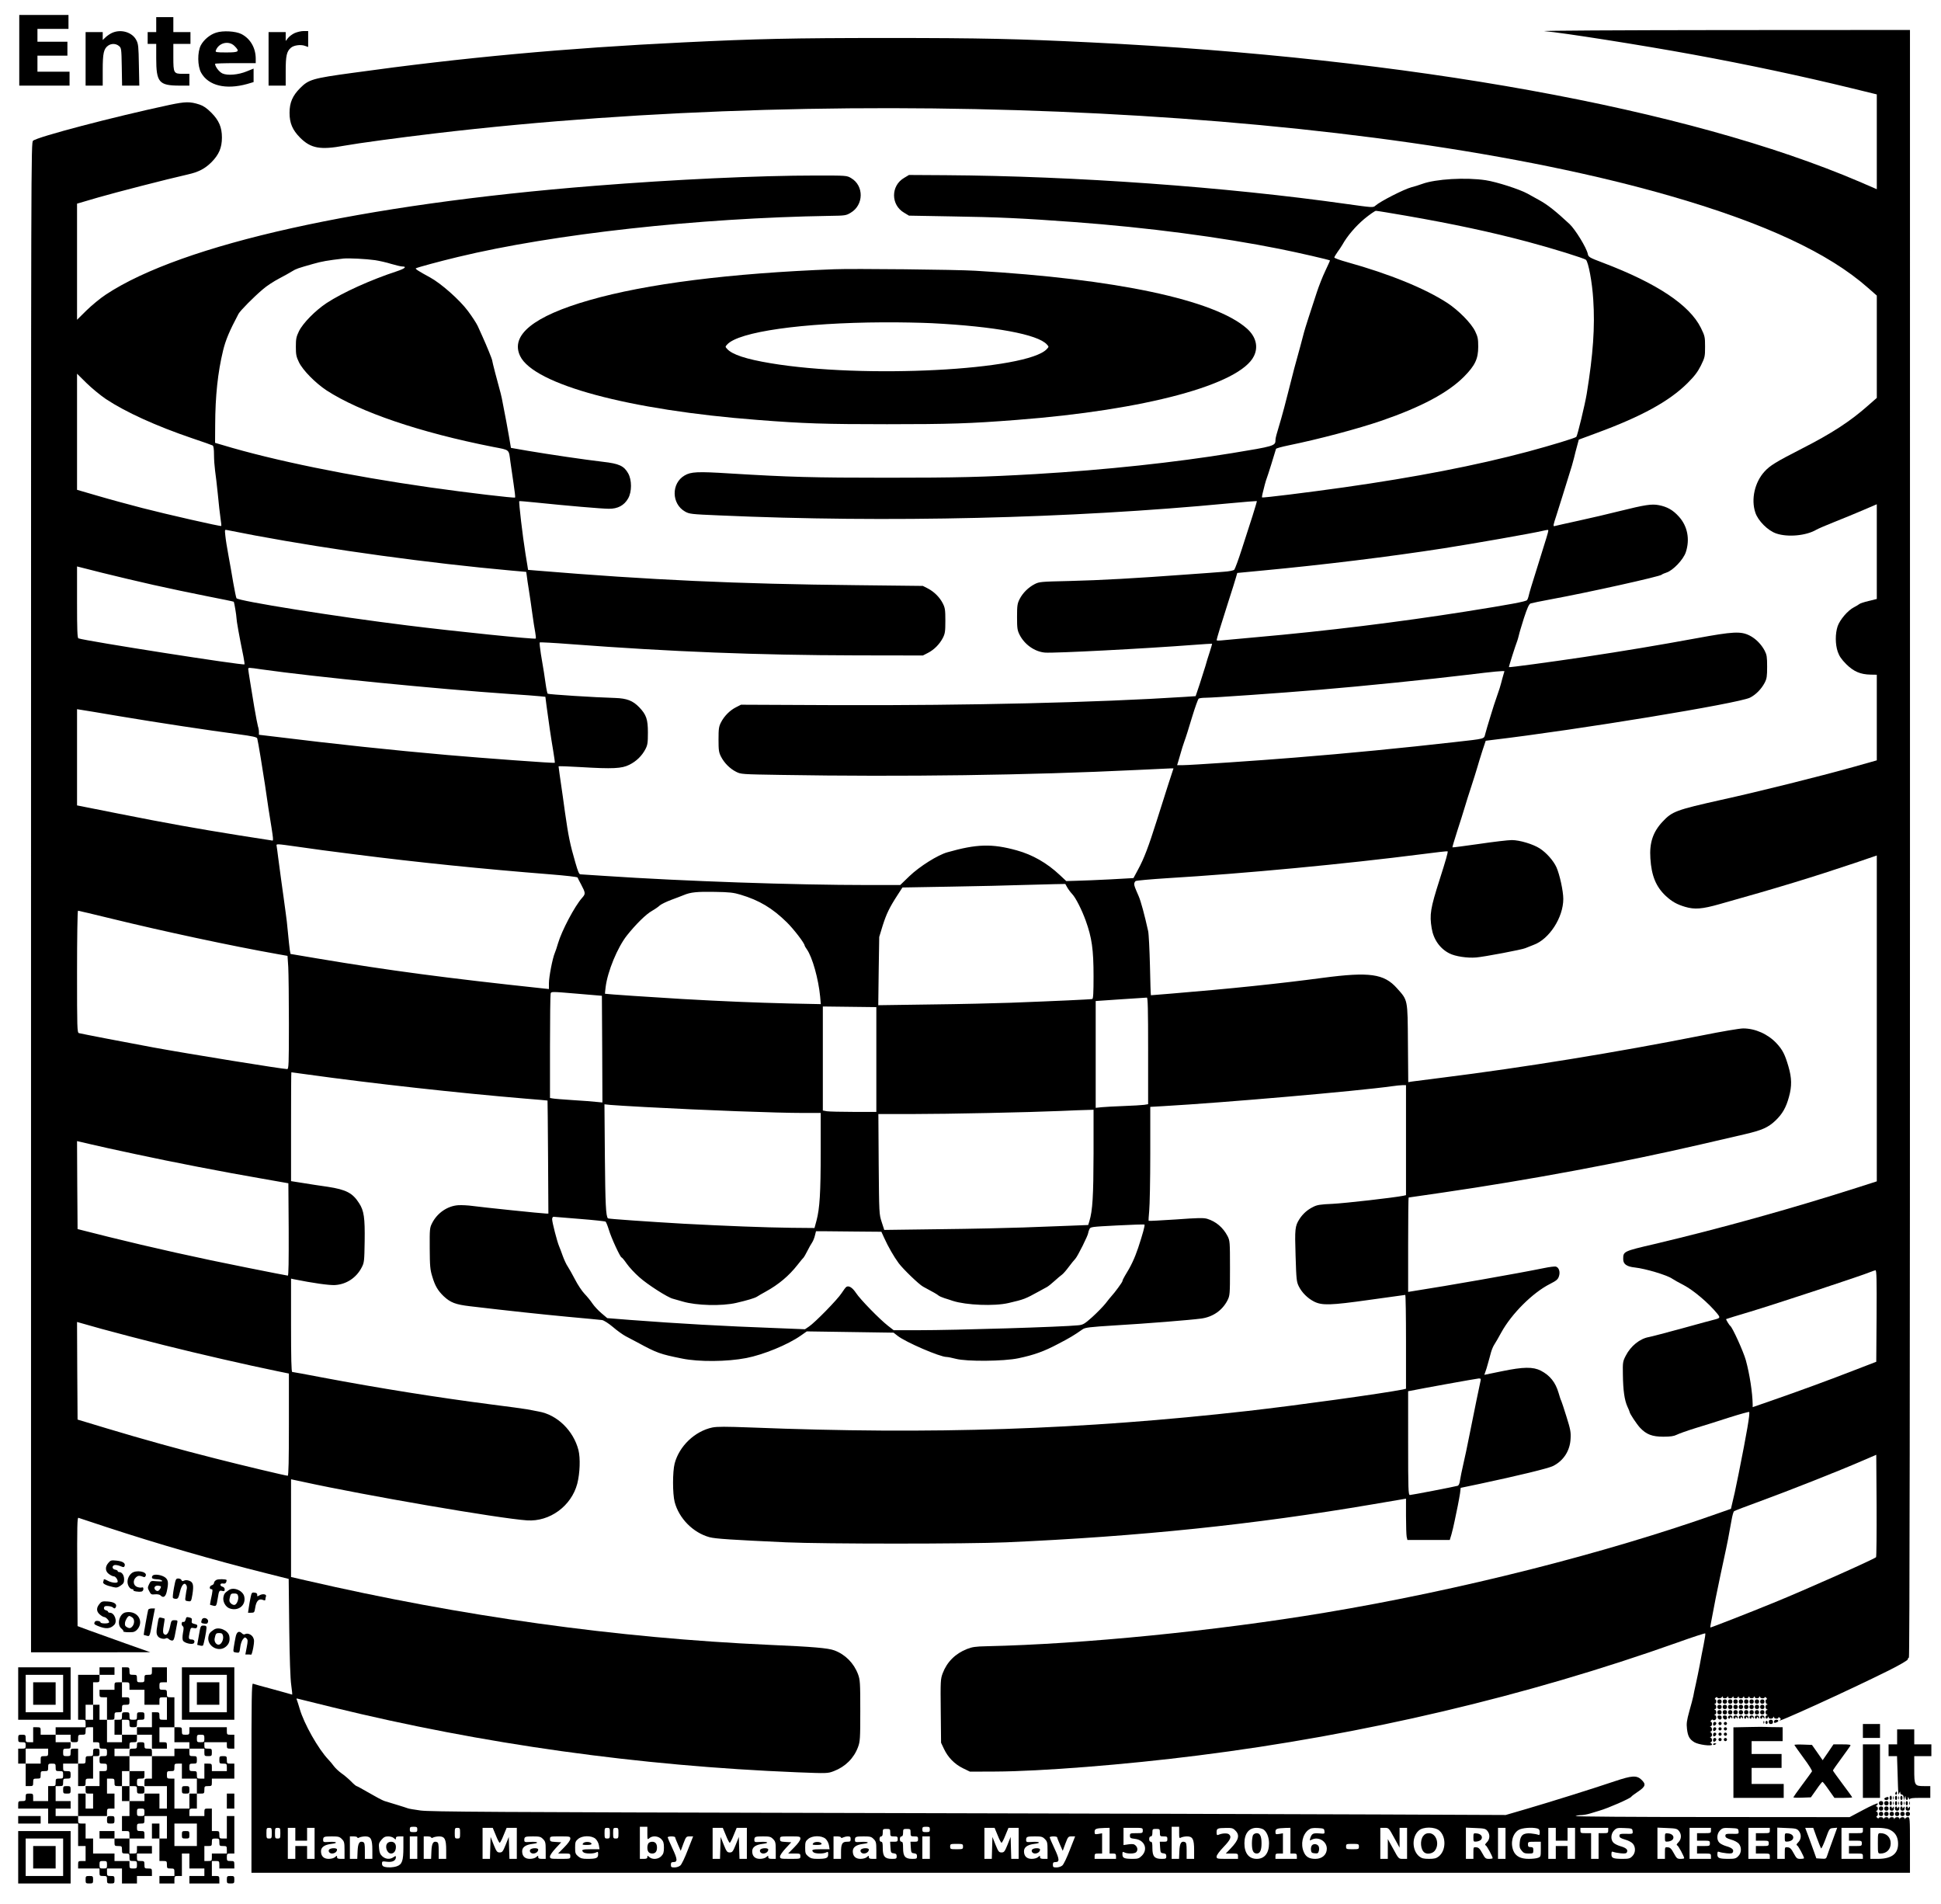 <svg xmlns="http://www.w3.org/2000/svg" version="1.0" width="2418.667" height="2372" viewBox="0 0 1814 1779"><path d="M18 47v33h47V67H35V52h28V39H35V27h29V14H18v33zM146 23v7h-8v11h8v13.5c0 22.3 2.6 25.4 21.3 25.5h9.7V69h-5.9c-8.8 0-9.1-.6-9.1-15.6V41h16V30h-16V16h-16v7zM1443.5 29.1c16.7 1.4 91 13.1 138.9 21.9 51.3 9.4 101.1 20 148.7 31.6l22.9 5.6v88.6l-16.2-7C1577.6 101.3 1317.2 54.1 1019 39.6c-67.7-3.3-101.5-4.1-190-4.1s-122.3.8-190 4.1c-110 5.3-206.8 14.2-309.5 28.5-37.4 5.1-41 6.2-49 14.2-7.1 7.2-9.9 13.5-9.9 23.2 0 9.6 2.8 16 9.8 23.1 10.1 10.1 18.9 11.7 41.6 7.5 12.7-2.3 51.9-7.6 85-11.5 394.9-46.7 875.2-22.2 1155 58.8 87.4 25.3 146.9 53 183.8 85.6l8.2 7.2v95.6l-8.2 7.2c-16.7 14.8-34.1 26.1-62 40.3-24.2 12.4-29.6 15.7-34.8 21.4-9.1 10-12.7 25.9-8.5 38.3 2.5 7.7 11.8 16.9 19.5 19.5 10.8 3.7 28 2.1 37.5-3.5 1.7-1 9.4-4.3 17.2-7.4 7.8-3.1 19.8-8 26.7-11l12.6-5.4v88.5l-7.7 1.9c-4.2 1-8.1 2.3-8.7 2.9-.6.5-2.8 1.9-5 3-5.7 2.9-13.1 11.6-15.2 17.7-2.3 6.9-2.3 16.8.1 23.8 1.4 4.1 3.4 7 7.9 11.6 7 6.9 13.2 9.6 22.8 9.8l5.8.1v80l-22.7 6.4c-31.2 8.7-86.7 22.6-122.6 30.5-42.4 9.5-45.9 10.8-54.9 20.4-9 9.6-12.4 19.8-11.4 34.3 1 16.3 5.3 26.6 14.4 35.1 5.6 5.2 10.3 7.9 18.1 10.2 8.8 2.6 15.8 2.1 32-2.5 54.7-15.3 87.6-25.4 126.9-38.6l20.2-6.9v304.5l-18.7 6c-61.7 19.7-127.8 38.1-188.8 52.5-29.5 6.9-29.5 6.9-29.5 14.2 0 4.7 3.3 7 11 7.8 9.9 1.1 30 7.1 34.7 10.4 1.6 1.1 6.4 3.8 10.9 6.1 9.1 4.8 23.1 16.6 31.2 26.5 3 3.7 2.8 4.2-1.5 5.4-2.1.5-16.2 4.3-31.3 8.5-15.1 4.1-29.1 7.8-31 8.1-8.5 1.5-17 8.4-21.6 17.4-2.8 5.4-2.9 6.3-2.7 17.7.2 14.8 1.5 23.8 4.2 29.8 1.2 2.5 2.1 4.8 2.1 5.1 0 1.4 6.7 11.5 9.7 14.7 5.9 6.3 11.4 8.4 21.8 8.4 6.8 0 9.9-.5 12.5-1.8 1.9-1 9.8-3.8 17.5-6.2 7.7-2.3 22-6.8 31.8-10 9.8-3.1 18.1-5.4 18.4-5.1 1 1-2.1 19.2-9.8 57.6-3.5 17.1-4.1 20.1-6 27.7l-1.2 5.2-11.1 3.9c-106.2 37.7-242.2 72.1-368.1 93.1-102.5 17.1-225.9 29.4-316.5 31.4-10.2.2-13.5.7-18.3 2.6-10.9 4.3-18.7 12.1-22.7 22.7-2 5.4-2.1 7.2-1.8 35.3l.3 29.6 2.7 5.7c3.7 7.9 9.8 14.2 17.7 18.1l6.6 3.2 24-.1c42.3-.2 121.3-6.4 189-15 154.5-19.4 307.1-55.4 448.3-105.6 13.9-5 25.6-8.8 25.9-8.5.3.3-.4 5-1.5 10.4s-2.8 14.1-3.7 19.3c-1 5.2-2.6 13.1-3.6 17.5s-2.1 9.6-2.4 11.5c-.4 1.9-2 8.2-3.7 14-2.4 8.8-2.8 11.5-2.2 16.5.8 6.9 2.3 9.7 6.9 12.5 3.7 2.3 16.5 4 16.5 2.2 0-.6-.6-1.3-1.2-1.5-1-.4-1-.6 0-.6.6-.1 1.2-1 1.2-2 0-1.1-.6-2.2-1.2-2.4-1-.4-1-.6 0-.6.6-.1 1.2-1 1.2-2 0-1.1-.6-2.2-1.2-2.4-1-.4-1-.6 0-.6.6-.1 1.2-1 1.2-2 0-1.1-.6-2.2-1.2-2.4-1-.4-1-.6 0-.6 1.4-.1 1.7-4.1.2-4.1-.6 0-.5-.6.2-1.4.7-.8 1.4-1 1.6-.6.2.5 1 .6 1.8.3 1.7-.6 1.9-3.9.2-4.6-1-.4-1-.6 0-.6.6-.1 1.2-1 1.2-2 0-1.1-.6-2.2-1.2-2.4-1-.4-1-.6 0-.6.6-.1 1.2-1 1.2-2 0-1.1-.6-2.2-1.2-2.4-1-.4-1-.6 0-.6 1.4-.1 1.7-4.1.2-4.1-.6 0-.5-.6.2-1.4.7-.8 1.4-1 1.6-.5.5 1.3 4 1.1 4.5-.4.4-.9.6-.9.6 0 .1 1.7 3.8 1.7 4.4 0 .4-.9.6-.9.6 0 .1 1.7 3.8 1.7 4.4 0 .4-.9.6-.9.6 0 .1 1.7 3.8 1.7 4.4 0 .4-.9.6-.9.6 0 .1 1.7 3.8 1.7 4.4 0 .4-.9.6-.9.6 0 .1 1.7 3.8 1.7 4.4 0 .4-.9.6-.9.6 0 .1 1.7 3.8 1.7 4.4 0 .4-.9.6-.9.6 0 .1 1.7 3.8 1.7 4.4 0 .4-.9.6-.9.6 0 .1 1.5 3.8 1.8 4.3.4.2-.5.9-.3 1.6.5.7.8.8 1.4.2 1.4-1.4 0-1.3 3.7.3 4.3 1 .4 1 .6 0 .6-.7.1-1.3 1-1.3 2 0 1.1.6 2.2 1.3 2.4 1 .4 1 .6 0 .6-.7.1-1.3 1-1.3 2 0 1.1.6 2.2 1.3 2.4 1 .4 1 .6 0 .6-.7.1-1.3.8-1.3 1.6 0 1.8 1.6 2 2.3.2.4-.9.6-.9.6 0 .1 1.7 3.8 1.7 4.4 0 .4-.9.6-.9.6 0 .1 1.5 4.1 1.8 4.1.3 0-.6.6-.5 1.4.2 1 .9 1.1 1.5.2 2-8.7 5.6 64.6-27.8 101.7-46.3 11.1-5.6 17.7-9.5 17.7-10.4 0-.8.5-1.5 1-1.5.7 0 1-254.2 1-760.5V28l-175.2.1c-96.4.1-171.2.5-166.3 1zm310.3 1200.6l-.3 42.8-20 7.7c-22.8 8.9-53.1 20-78.2 28.7l-17.3 6v-2.7c-.2-10.9-2.8-28.1-6.4-41.2-2.2-7.9-12.3-30.2-14.5-32-1.1-.8-4.3-6.2-3.9-6.4.2-.2 10.4-3.3 22.8-7 22.6-6.8 105.5-34.1 112-37 1.9-.8 4.1-1.5 4.8-1.6 1 0 1.2 8.9 1 42.7zm-.5 225.4c-2.1 2-65.6 30.3-95.8 42.6-22.2 9.1-58.8 23.4-59.1 23.1-.1-.2.2-2.3.7-4.8 1.2-6 2.5-12.8 4.3-22.5 1.5-7.5 7.7-37.2 9.7-46 .9-3.8 2.3-11.2 5.2-27.3.7-4 1.7-7.6 2.3-8.1.5-.4 11.7-4.7 24.9-9.5 26.5-9.7 73.6-28.3 94.5-37.4l13.5-5.8.3 47.5c.1 26.1-.1 47.8-.5 48.2zM105 30.6c-1.9.8-4.7 2.7-6.2 4.1L96 37.4V30H80v50h16V65.5c0-15.7.9-19.9 5.1-22.9 3.1-2.1 7.1-2 10 .3 2.3 1.9 2.4 2.4 2.7 19.5l.3 17.6h16.1l-.4-19.3c-.3-17-.5-19.7-2.4-23.2-3.7-7.3-14.1-10.5-22.4-6.9zM202 30.5c-5.8 1.8-11.5 6.6-14.3 11.8-3.3 6.3-3.2 19.5.3 25.7 6.8 12.1 23 16 42.9 10.5l6.1-1.8V64.1l-6.2 2.5c-8.2 3.4-18.2 4.2-23 2-3.1-1.5-6.8-6.4-6.8-9 0-.3 8.6-.6 19-.6h19v-4.1c0-10.1-5-18.8-13.4-23.1-5.3-2.7-17.2-3.4-23.6-1.3zm17.1 12.4c5.3 5.3 4.3 6.1-7.6 6.1-9.5 0-10.4-.2-9.8-1.8 2.6-7.2 12-9.6 17.4-4.3zM275.4 30.9c-2.2 1-5 3.1-6.2 4.6l-2.2 2.8V30h-16v50h16V66.5c0-14.3.9-18.4 4.8-21.8 2.6-2.4 9.1-3.3 13.1-1.9l3.1 1.1V29h-4.2c-2.4 0-6.1.9-8.4 1.9z"/><path d="M158.5 98C106.1 109.2 35 127.9 30.9 131.5c-1.9 1.8-1.9 9.1-1.9 707.2V1544h55.8l55.7-.1-23.5-8.3c-12.9-4.6-28.2-10.1-34-12.2l-10.5-3.9-.3-50.9c-.2-42.1 0-50.7 1.1-50.3.8.3 12.6 4.2 26.3 8.7 47.5 15.6 100.7 31 149.1 43.1l21.1 5.3.5 45.1c.4 29.5 1 48.1 1.9 54.2.7 5 1.1 9 .8 8.8-.3-.1-8.3-2.4-17.9-5-9.5-2.5-18-4.9-18.7-5.2-1.2-.4-1.4 13.5-1.4 88.1v88.6h1550v-26c0-25-.1-26-1.9-26-1.1 0-2.2.6-2.4 1.2-.4 1-.6 1-.6 0-.1-.6-1-1.2-2-1.2-1.1 0-2.2.6-2.4 1.2-.4 1-.6 1-.6 0-.1-1.6-3.8-1.6-4.4 0-.4 1-.6 1-.6 0-.1-1.6-3.8-1.6-4.4 0-.4 1-.6 1-.6 0-.1-.6-1-1.2-2-1.2-1.1 0-2.2.6-2.4 1.2-.4 1-.6 1-.6 0-.1-1.4-3.8-1.7-4.3-.3-.1.5-.9.3-1.6-.5-.7-.8-.8-1.4-.2-1.4 1.4 0 1.3-3.7-.2-4.3-1-.4-1-.6 0-.6.6-.1 1.2-1 1.2-2.1s-.6-2-1.2-2c-1 0-.9-.3.1-.9.7-.5 1.2-1.3 1-1.9-.2-.5-6.2 2.1-13.3 5.9l-13 6.9-129-.1c-73 0-128.2-.4-127.1-.9 1.1-.5 3.6-.9 5.6-.9 1.9-.1 5.5-.7 8-1.5 2.4-.7 6.4-2 8.9-2.7 8-2.3 28.5-11.3 29.5-12.9.3-.6 3.3-2.8 6.6-5 6.9-4.7 7.4-6.8 2.8-11.1-4.4-4.1-8.8-3.8-24.9 1.6-19.8 6.7-60.7 19.5-82.6 25.9l-19.2 5.6-118.8-.5c-65.4-.3-291.2-.9-501.9-1.4-324.2-.7-384.6-1.1-393.5-2.3-5.8-.8-11.2-1.7-12-2.1-.8-.3-5.3-1.8-10-3.2-4.7-1.4-10-3-11.8-3.6-1.8-.6-8.2-4-14.2-7.5s-11.3-6.4-11.7-6.4c-.5 0-2.9-2-5.3-4.5-2.4-2.4-6.4-5.8-8.9-7.5-2.5-1.8-5.7-4.8-7.1-6.7-1.4-1.9-3.7-4.7-5.1-6.1-9.4-9.8-22.8-33.5-26.8-47.4-1-3.5-2.2-7.1-2.6-8.2-.7-1.5-.5-1.7 1.1-1.2 1 .3 15.6 3.9 32.4 8 140 34.3 285.8 54.7 434 60.7 28.3 1.1 28.5 1.1 34.3-1.1 10.7-4.1 18.7-12 22.6-22.5 1.9-5.2 2.1-7.6 2.1-34s-.2-28.8-2.1-34c-3.9-10.4-11.9-18.5-22.1-22.3-5.8-2.2-19.9-3.4-61.3-5.2-141.9-6.4-287.3-26.6-432.2-60.1l-14.3-3.3V1382.3l10.8 2.3c58.5 12.8 184 34.4 209.8 36.1 21.2 1.4 41.4-13.4 46.9-34.3 2.5-9.8 3-23.8 1.1-31.4-4.7-18.2-19.9-33-37.1-36-3.3-.6-8.2-1.5-11-2.1-2.7-.5-17.4-2.5-32.5-4.4-50.3-6.5-105.2-15.2-159.2-25.4-14.6-2.8-27.1-5.1-27.7-5.1-.8 0-1.1-13.1-1.1-43.6v-43.6l2.8.6c17.3 3.5 32.7 5.7 38.2 5.4 10.7-.6 20.1-6.8 25.1-16.6 2.3-4.4 2.4-5.9 2.7-24.4.3-21.7-.6-28.5-5.2-35.5-6-9.5-12.2-12.7-29.2-15.3-7.1-1-17.7-2.6-23.6-3.6l-10.8-1.7v-50.8c0-28 .1-50.9.3-50.9.2 0 6.8.9 14.8 2 60.3 8.4 141.6 17.4 203.9 22.6 11.3.9 20.6 1.7 20.7 1.8.1.1.3 23.8.5 52.9l.3 52.7h-2.1c-3.3 0-60.1-5.9-68.7-7.1-4.2-.6-10.4-.9-13.5-.7-10 .7-19.5 7.2-24.3 16.6-2.3 4.5-2.4 5.5-2.3 23.7.1 16.6.4 20 2.4 26.4 2.5 8.5 5.2 13.1 10.6 18.3 6.4 6 11.1 7.8 24.6 9.4 37.2 4.4 66.4 7.5 91.8 9.9 15.7 1.4 29.9 2.8 31.6 3 1.8.3 6 3 10.2 6.5 3.9 3.4 9.3 7.2 11.9 8.6 2.7 1.4 7.5 4 10.8 5.7 18.6 10.1 21.2 11 42 15.2 15.6 3.2 42 3 60-.5 15.9-3.1 38.7-12.4 50.8-20.9l5.7-4 40.6.6 40.5.6 3.7 2.9c7.4 5.9 39.6 19.8 45.8 19.8 1.2 0 5.1.8 8.6 1.7 10.2 2.7 45 2.4 58.6-.5 14.7-3.1 23.9-6.4 37.1-13.4 10.6-5.5 14.8-8 22.8-13.6 2.4-1.7 6.2-2.2 30.3-3.7 29.1-1.7 70.3-5 80.7-6.4 10.8-1.5 19.6-7.6 24.4-16.9 2.3-4.6 2.4-5.3 2.4-30.2 0-24.8-.1-25.6-2.3-30-4.2-8-10.8-13.6-19-16.1-3.4-1-8.7-.9-29.2.6-13.8.9-25.3 1.5-25.5 1.3-.2-.2 0-4.4.5-9.3.5-5 1-28.9 1-53.1v-44.1l12.3-.7c56.4-3.2 181.7-14.1 213.7-18.6 3.6-.5 8-1 9.8-1h3.2v102.8l-2.7.6c-9.1 1.8-54 6.9-65.8 7.5-11.9.5-14.7 1-18.5 3-5.4 2.7-9.4 6.4-12.5 11.1-4.3 6.8-4.5 9.1-3.7 34.5.7 22.5.9 24.3 3.1 28.7 2.9 5.7 8.1 10.9 14.1 14 7.5 3.8 15.3 3.6 52.1-1.6 17.9-2.5 32.9-4.6 33.2-4.6.4 0 .7 19.7.7 43.9v43.8l-3 .7c-19.3 3.8-99.5 14.9-144.5 20-155.8 17.6-295.4 22.2-464.5 15.5-24.1-.9-31.7-.9-36.3 0-16.4 3.5-30.9 17.4-35.2 33.6-2 7.9-2 28.1 0 36 4 15.3 17.2 28.7 32.5 32.9 5.5 1.5 21.3 2.5 71.5 4.8 35.8 1.6 169.6 1.6 206 0 124.5-5.5 230.7-16.5 342.3-35.5l31.2-5.3v16.2c0 8.9.3 17.6.6 19.3l.7 3.1h39.6l1.6-5.3c.8-2.9 2.2-8.6 3-12.7.8-4.1 2.1-10.4 2.9-14 .7-3.6 1.7-8.8 2.1-11.6l.6-5.1 17.7-3.7c35.3-7.5 64.3-14.5 68.6-16.7 9.8-4.9 15.9-14.3 16.4-25.5.4-6.2-.2-9-3.8-20.5-2.3-7.4-4.5-14.1-4.9-14.9-.5-.8-1.6-4.2-2.5-7.4-2.9-9.9-8-16.3-16.6-20.8-7.3-3.7-16.3-3.6-36.2.5l-16.6 3.4.9-2.6c.6-1.4 1.7-5.1 2.5-8.1.9-3 2.1-7.6 2.8-10.2.7-2.5 2.1-5.9 3.2-7.5 1-1.5 3.9-6.5 6.4-11.1 9.6-17.5 29.3-37.2 45.5-45.4 6.1-3.1 7.5-4.3 8.4-7.1 1.4-4.1.1-8.2-2.7-9.1-1-.4-6.2.3-11.5 1.4-24.5 5-90 16.5-122.9 21.6l-3.8.6v-44.1c0-24.3.2-44.1.5-44.1.2 0 14.5-2.1 31.7-4.6 80.3-11.7 167.5-27.9 241.3-45 15.4-3.6 33.8-7.9 41-9.5 16-3.7 22-6.3 28.8-12.8 6.4-6.1 9.9-12.1 12.6-22.1 2.8-10 2.7-17.6-.5-28.5-3.3-11.3-5.5-15.6-11.2-21.7-8-8.5-19.8-13.8-31.1-13.8-3.2 0-20.3 2.9-38.2 6.5-80.1 15.9-167 30-242.9 39.5-13.5 1.7-26.2 3.3-28.2 3.6l-3.7.6-.3-36.4c-.3-41.6 0-39.9-10.3-51.4-12-13.5-25.6-15.4-69-9.7-39.6 5.3-87.3 10.3-142.3 14.8-10.1.8-18.5 1.5-18.6 1.5-.2 0-.6-12.5-.9-27.8-.4-15.2-1.1-29.7-1.7-32.2-3.3-15-6.8-27.9-8.8-32.5-3.5-8-4.2-9.8-4.2-11.4 0-1 .6-2.3 1.3-2.8.6-.5 14.1-1.7 29.8-2.7 71.8-4.3 165.8-13.2 238.4-22.5 12.6-1.7 23.1-2.8 23.4-2.6.5.6-1.6 8.1-7.5 26.5-8.6 26.9-9.5 32.6-7.4 45.4 1.7 10.5 7.8 19.1 16.6 23.5 5.4 2.8 16.8 4.5 24.9 3.8 7.6-.6 43.3-7.4 46-8.7 1.1-.5 4.6-1.9 7.8-3.1 14.6-5.3 27.7-25.6 27.7-42.9 0-7.4-3.4-22.9-6.4-29.6-2.9-6.3-9.4-13.6-15.6-17.6-6.4-4.1-18.9-7.8-26.1-7.8-3.4 0-17.1 1.6-30.6 3.6-13.5 1.9-24.6 3.4-24.9 3.2-.2-.2 1.9-7.1 4.5-15.3 2.7-8.3 5.9-18.4 7.1-22.5 1.2-4.1 3.9-12.7 6-19 2.1-6.3 4.5-14.2 5.5-17.5.9-3.3 3.1-10.3 4.8-15.7l3.2-9.6 5.5-.7c81-9.6 230.6-34.2 241.5-39.6 5.4-2.7 10.6-8 13.7-13.9 2-3.9 2.3-5.9 2.3-15s-.3-11.1-2.3-15c-3.2-6-8.3-11.2-14-14.1-8.3-4.2-15.5-3.8-49.7 2.5-35.4 6.5-67.6 11.9-105.5 17.6-31.5 4.7-69.4 9.8-69.8 9.4-.3-.2 5.8-19.4 7.9-24.9.4-1.1 1-3.4 1.4-5 .3-1.7 2.5-8.8 4.7-15.9 3.2-9.7 4.7-13 6.2-13.7 1.2-.4 9.8-2.2 19.1-3.9 34.3-6.3 102.4-21.4 103.5-23 .3-.4 2.3-1.3 4.5-2 6.1-2 15.7-12.1 18-19 4-12.1 1.6-24.5-6.6-33.4-5.5-6.1-10.9-9.1-18.8-10.6-6.6-1.2-12.3-.4-36.5 5.6-9.8 2.5-27.1 6.5-38.5 9-11.3 2.5-21.4 4.7-22.3 5-1.5.4-1.2-1 1.7-9.8 1.8-5.7 4.3-13.7 5.6-17.8 1.2-4.1 3.9-12.7 5.9-19 2.1-6.3 4.3-14 5-17 .7-3 2-8.1 2.9-11.3l1.6-5.9 17-6.3c41.8-15.4 67.6-29.6 84.6-46.5 6.6-6.6 9.4-10.3 12.5-16.4 3.7-7.6 3.9-8.4 3.9-17.6 0-9.2-.2-10-3.9-17.6-10.6-21.4-41-41.7-91.6-60.9-12.7-4.8-13.5-5.3-14.1-8.2-1.1-5.7-11.7-22.9-17-27.9-13.1-12.2-20.7-18.2-28.4-22.4-3.3-1.8-8.3-4.6-11-6.1-7.3-4-28.6-10.9-39-12.5-18.5-2.8-46.8-1.2-59.5 3.5-3 1.1-7.5 2.5-10 3.1-6.8 1.8-29.2 13.2-33.6 17.2-2.1 1.9-2.6 1.8-27-1.6-113.1-16-253.6-26.1-374.9-26.9l-34-.2-4.5 2.7c-12.6 7.3-12.6 25.3 0 32.6l4.5 2.7 39.5.7c44.1.7 66.1 1.7 115 5.3 68.6 5.1 136.5 14 192 25.1 17.5 3.5 47 10.3 47 10.8 0 .2-2 4.6-4.4 9.7-2.5 5.2-6 14.1-7.9 19.9-5.5 16.5-11.5 35.3-12 37.5-.5 2.3-5.5 20.6-9.2 34-1.3 4.9-4 15.5-6 23.5s-4.7 18.3-6.1 23c-4.8 16.1-5.4 18.2-5.4 20.4 0 5.2-1.4 5.6-40.5 12-53.1 8.7-118.2 15.7-184 19.6-48.7 2.8-72.7 3.4-138.5 3.4-69.2 0-91.2-.6-147-4-30.1-1.9-36.3-1.6-42.2 1.9-12.6 7.3-12.3 26.5.4 33.7 4.1 2.3 5.6 2.5 31.8 3.6 156.8 7 328.2 2.9 475.9-11.2 14.5-1.4 26.5-2.3 26.7-2.2.2.2-1.7 6.4-4 13.8-2.4 7.4-7 21.5-10.1 31.3-3.1 9.7-6.3 18.3-7 19.1-.8.7-5 1.6-10.2 1.9-4.8.4-20.7 1.6-35.3 2.6-45.8 3.4-79.5 5.3-108.5 6-26.7.6-28.2.7-32.5 2.9-6 3.1-11.2 8.3-14.1 14-2.1 4.2-2.4 6-2.4 16.7s.3 12.5 2.4 16.7c4.7 9.2 14.2 15.8 23.7 16.6 8.6.7 93.4-3.7 138.9-7.2 9.4-.7 17.1-1.2 17.3-1.1.1.1-.9 3.5-2.2 7.6-1.4 4.1-3.2 10.1-4.1 13.4-1 3.3-3.4 10.9-5.4 17l-3.7 11-10.4.7c-82.1 5.3-201.6 8.1-324 7.7l-90.5-.4-4.7 2.4c-5.7 2.9-10.9 8.1-14 14.1-2 4-2.3 5.9-2.3 16s.3 12 2.3 16c3.1 6 8.3 11.2 14 14.1 4.6 2.4 5.2 2.4 42.2 3 114 1.9 231.5.3 332-4.6 16.2-.8 30.7-1.5 32.1-1.5h2.6l-4.8 14.7c-2.6 8.2-7.5 23.6-10.9 34.3-7.6 24.1-11.8 35.2-17.4 45.5l-4.3 8-21.4 1.2c-11.8.6-25.9 1.2-31.4 1.3l-10 .3-6-5.6c-12-11.3-25.5-19-40.3-23.1-23.1-6.4-37.4-6-64.8 1.8-9 2.5-26 13.2-35.5 22.3l-8.6 8.3h-29.9c-69 0-173.1-3.6-245.9-8.5-12.1-.8-22.5-1.5-23.1-1.5-1.2 0-2.2-2.4-4.7-11-5-17.2-6.5-24.6-9.7-47-.6-4.1-1.5-10.7-2-14.5-2.8-19.1-4-27.9-4-28.4 0-.3 9.3 0 20.7.7 30 1.8 38.4 1.4 45.5-2.2 6.6-3.3 11.7-8.3 15-14.6 2-3.9 2.3-5.9 2.3-15.5 0-12.4-1.5-16.7-8.1-23.6-6-6.2-11.5-8.3-22.4-8.7-18.5-.5-62.5-3.3-63.2-4-.3-.4-1.2-4.3-1.8-8.7-1.2-8.6-1.8-12.4-4.5-28.3-.9-5.7-1.4-10.6-1.1-10.9.3-.3 13.3.4 28.8 1.6 94 7.1 174.4 10.3 267.3 10.5l62 .1 4.7-2.4c5.7-2.9 10.9-8.1 14-14.1 2-4 2.3-5.9 2.3-16 0-10.2-.3-12-2.4-16.2-2.9-5.7-8.1-10.9-14.1-14l-4.5-2.3-62-.7c-111.4-1.1-193.6-4.9-298.5-13.6l-8.5-.7-.6-4c-.4-2.2-1.2-7.2-1.8-11-2.7-16.8-6.4-48.5-5.8-49.2.2-.2 6.9.4 14.8 1.2 30 3.1 62.6 5.9 68.9 5.9 8.3.1 14.3-3.1 18-9.6 3.6-6.2 3.6-17.4 0-23.6-3.9-6.9-8.5-9-23.6-10.7-16.4-1.9-50.3-6.9-70.4-10.3l-15.5-2.7-1.7-10c-1-5.5-2.2-12.3-2.7-15-.6-2.8-1.7-9.1-2.7-14-.9-5-2-10.4-2.5-12-3.1-11.1-7.9-29.6-7.9-30.6 0-1.1-5-13.4-9.3-22.9-1.1-2.5-3-6.7-4.2-9.3-1.2-2.6-5.3-8.9-9.1-14-7.8-10.5-25.3-26-35.7-31.6-10.7-5.8-13.9-7.9-13-8.4 1.5-.9 22.6-6.6 39.3-10.6 89.2-21.5 224.1-36.4 347.5-38.4 14.2-.2 15.2-.3 19.5-2.9 12.3-7.2 12.6-25.3.4-32.4-4-2.4-4.3-2.4-32.5-2.4-53.9 0-132.7 3.7-206.9 9.6-218.4 17.3-385.9 54.6-457 101.6-5.2 3.4-13.4 10.2-18.2 14.9l-8.8 8.7V190.3l19.8-5.8c15.9-4.6 63.9-17 83.8-21.5 10.1-2.3 15.8-5.3 22-11.4 7-7.1 9.8-13.5 9.8-23.1 0-9.6-2.8-16-9.8-23.1-4.4-4.4-7.5-6.5-11.1-7.7-9-2.9-13.1-2.8-28 .3zm1155.1 103.5c44.3 7.7 80.3 15.4 114.4 24.5 22.6 6 52.8 15.4 54.2 16.8 2.3 2.3 5.8 20.8 6.8 37.1 1.7 25.5-.1 51.2-6.1 88.1-1.6 9.8-8.7 39.2-9.7 40.2-1.2 1.2-23 7.8-45.2 13.8-48.7 13-105.6 24-172 33.4-34 4.8-76 10-76.5 9.4-.2-.2 0-1.9.5-3.8s1.4-5.5 2-8c.7-2.5 1.5-5.4 2-6.5.7-1.6 7.2-22.4 8.5-27 .1-.6 5.4-2 11.6-3.3 28.8-5.9 64.6-15.4 87.4-23.2 37-12.8 61.7-26 76.6-40.9 10.4-10.5 13.4-16.7 13.4-28.1 0-7.4-.4-9.3-2.9-14.5-3.7-7.6-15.4-19.4-25.8-26.3-21.2-13.8-54.2-27.2-94-38.3-6.5-1.8-11.8-3.7-11.8-4.3.1-.6 1.4-2.9 3-5.1 1.6-2.2 3.7-5.3 4.6-6.9 4.5-8.1 12.4-17.3 20.5-24.1 5-4.1 9.9-7.5 10.8-7.5 1 0 13.4 2 27.7 4.5zm-963.1 41.6c3.9.6 10.7 2.1 15.1 3.5 4.5 1.3 9.1 2.4 10.2 2.4 4.9 0 2.6 2-5 4.5-24.3 8-50.3 19.7-65.6 29.7-10.4 6.9-22.1 18.7-25.8 26.3-2.5 5.2-2.9 7.1-2.9 14.5s.4 9.3 2.9 14.5c3.7 7.6 15.4 19.4 25.8 26.3 31.3 20.3 87.1 39.3 155.6 52.8 16 3.1 14.6 1.9 16.2 13.9.5 3.8 1.8 12.8 2.9 20 1.1 7.1 1.8 13.2 1.5 13.4-.7.7-44.8-4.5-79.9-9.5-75.1-10.7-145.7-25.1-193.7-39.6l-6.8-2 .1-16.6c.1-27.1 2.4-49.1 7.4-69.7 2.4-9.8 5.9-18.2 14.4-34.2 1.6-3 14.1-15.7 22.9-23.1 3.4-3 10.2-7.4 15-9.9 4.8-2.5 10.3-5.6 12.2-6.8 3.7-2.3 5.4-2.9 19.6-6.9 8-2.3 13.6-3.3 28.4-5 4.8-.5 21 .3 29.5 1.5zM99 372.9c18.6 12.3 47 25.2 80.5 36.6 9.9 3.3 18.6 6.4 19.3 6.8.8.6 1.2 3.5 1.2 8.7 0 4.4.5 11 1 14.7.6 3.8 1.7 13.8 2.6 22.3.8 8.5 1.9 18.6 2.5 22.4.6 3.7.9 7 .7 7.1-.5.6-51.1-10.9-73.9-16.8-11.9-3.1-30.5-8.1-41.3-11.3L72 457.7V349.2l8.8 8.7c4.8 4.7 13 11.5 18.2 15zm139.5 127.5c71.9 13.4 162.9 25.9 239.7 32.8l13.6 1.2.5 3.5c.2 2 1.1 8.1 2 13.6.9 5.5 2.3 15.4 3.2 22 .9 6.6 2.1 14.4 2.7 17.3.5 3 .8 5.6.5 5.9-.9.9-76.3-6.8-120.2-12.3-67.1-8.3-157.9-22.8-159.5-25.4-.4-.7-1.7-7.1-3-14.4-1.2-7.2-3.2-18.7-4.5-25.6-1.3-6.9-2.6-15.1-2.9-18.4-.6-5.7-.6-5.8 1.6-5.3 1.3.3 13.1 2.6 26.3 5.1zm1208.5-4.5c0 1.1-1.7 6.7-9.2 30.6-6.7 21.3-8.4 26.9-9.2 30.5-.3 1.4-.9 3-1.4 3.7-.9 1.4-15.5 4.1-57.7 10.8-62.1 9.8-130.2 18.2-195 23.9-15.4 1.4-30.1 2.8-32.7 3-2.7.3-4.8.2-4.8-.2 0-1 4.4-15.5 10.9-35.7 3.2-9.9 6.4-20 7.1-22.6l1.3-4.5 24.1-2.3c56.2-5.3 117-12.7 168.6-20.7 26.9-4.2 82.8-14 92.5-16.3 5.4-1.2 5.5-1.2 5.5-.2zM143.5 546.6c13.8 3.1 36.2 7.8 49.9 10.5 13.8 2.7 25 5 25.1 5.2.5 1 2.5 12.9 2.5 15.1 0 2.5 2.5 16.6 6.5 36.1.7 3.8 1.2 7.1 1 7.3-1.2 1.2-148.1-21.8-155.2-24.3-1-.3-1.3-8-1.3-33.8v-33.4l23.3 5.9c12.7 3.2 34.5 8.3 48.2 11.4zm101 78.9c49.4 7 163.5 18.3 232 23 12.7.8 25.3 1.8 28.1 2.1l5.1.5 1.1 8.7c1.9 14.4 4.2 30 6.2 41.7 1 6 1.7 11.1 1.5 11.3-.5.5-66.2-4.3-100.5-7.3-52.3-4.6-104.1-10.1-161.7-17.2l-14.3-1.7v-2.7c0-1.5-.4-3.8-.9-5.1-.4-1.3-2-9.5-3.5-18.3-1.4-8.8-3.3-20.1-4.1-25.1-.8-4.9-1.5-9.6-1.5-10.2 0-1.5.3-1.5 12.5.3zm1161.5 1.8c0 .1-.5 1.8-1.1 3.7-.6 1.9-1.4 5.1-1.9 7-.4 1.9-2.1 7.3-3.8 12-1.7 4.7-4.2 12.5-5.7 17.5-1.5 4.9-3 10.1-3.5 11.5-.4 1.4-1.3 4.4-1.9 6.7-1.4 5 1 4.4-29.1 7.8-47.6 5.4-99.6 10.5-148.5 14.4-32.6 2.7-98.2 7.1-105 7.1h-5.4l1-3.3c.5-1.7 1.6-5.5 2.4-8.2.7-2.8 2.3-7.6 3.4-10.8 1.2-3.1 4.4-13.3 7.1-22.4 2.8-9.2 5.6-17.1 6.3-17.5.6-.4 3.5-.8 6.4-.8 7 0 70-4.4 106.8-7.5 40-3.3 103.6-9.8 137.5-13.9 25.3-3.1 35-4 35-3.3zM112.5 669.4c35.8 6 82.8 13.1 110.2 16.7 13.4 1.8 17.4 2.7 17.7 3.9.7 2.1 5.5 31.6 7.2 43 .7 5.2 2.2 15.3 3.3 22.5 5.2 32.4 5 30.2 2.7 29.8-1.2-.2-14.7-2.3-30.1-4.7-39.4-6.3-68-11.4-112.7-20.3L72 752.6v-89.9l3.8.6c2 .3 18.6 3 36.7 6.1zm219.5 129c58.8 7.5 119.1 13.6 182 18.6 14.9 1.2 25.6 2.4 25.8 3 .2.6 1.6 3.4 3.2 6.3 4.3 8.2 4.4 8.9 1 12.7-6.9 7.7-19 30.6-22.5 42.5-.9 3.3-2.3 7.3-3 9-2.1 4.8-5.5 22.4-5.5 28.3v5.4l-5.7-.6c-90.1-9.6-144.2-16.8-210.3-27.9l-25.5-4.3-.7-3.9c-.3-2.2-1.1-9.4-1.7-16-.6-6.6-1.5-14.9-2.1-18.5-.5-3.6-1.4-9.9-1.9-14-.6-4.1-1.7-12.2-2.5-18-.8-5.8-2-14.6-2.6-19.5-.6-5-1.3-9.9-1.5-11.1-.4-2-.4-2 18.8.7 10.5 1.6 35.2 4.9 54.7 7.3zm665.4 30.8c1 1.8 3.1 4.6 4.7 6.3 3.3 3.5 8.9 14.6 12.6 24.8 5.7 15.9 7.3 26.7 7.3 52 0 15.7-.3 20.9-1.2 21.2-1.4.4-33.8 1.9-76.3 3.5-13.7.5-47.2 1.3-74.3 1.6l-49.4.7.4-31.9.5-31.9 3.2-10.5c3.5-11 6.3-16.9 13.9-28.6l4.6-7.1 45.5-.8c25.1-.4 54.6-1.1 65.6-1.5 11-.3 24.7-.7 30.5-.8l10.6-.2 1.8 3.2zM692 836c17.7 5.3 29.8 12.6 43.3 25.8 6.6 6.5 16.7 19.7 16.7 21.8 0 .3.9 1.9 2 3.4 5.2 7.3 10.9 27.7 12.5 44.4l.6 6.9-29.2-.6c-32.5-.8-61.7-2-100.4-4.2-24.3-1.4-71.9-4.6-72.1-4.9-.1 0 .2-2.9.6-6.2 1.8-14.7 11.1-37.2 20-48.4 8.3-10.4 17.8-19.8 23.4-22.9 2.8-1.6 6.1-3.9 7.3-5.1 1.3-1.1 6-3.4 10.5-5.1 4.6-1.7 9.9-3.7 11.8-4.5 6.4-2.7 12.4-3.3 29-3 13.8.2 17.7.7 24 2.6zm-587.9 22.4c48.2 11.8 113.1 25.7 155 33.1l9.6 1.7.7 10.5c.3 5.9.6 29.7.6 53 0 37.8-.2 42.3-1.6 42.3-4.3 0-90.9-14-124.4-20.1-21.9-4-68-12.9-70.2-13.5-1.7-.5-1.8-4.1-1.8-57.5 0-31.3.4-56.9.9-56.9.4 0 14.5 3.3 31.2 7.4zm458.7 122l.2 49.8-5.2-.5c-2.9-.4-12.9-1.1-22.3-1.7-9.3-.6-18-1.3-19.2-1.6l-2.3-.4v-47.8c0-26.2.3-48.6.6-49.7.5-2 .5-2 24.2 0l23.7 2 .3 49.9zm510.2 1.5v49.9l-3.7.6c-2.1.3-10.5.8-18.8 1.1-8.2.3-17.6.8-20.7 1.1l-5.8.6v-99.8l23.3-1.6c12.7-.8 23.8-1.6 24.5-1.6.9-.2 1.2 10.4 1.2 49.7zM819 990v49h-21.2c-11.7 0-23-.3-25-.6l-3.8-.7v-97.2l25 .3 25 .3V990zm-215.5 44.5c55.5 3 122.2 5.5 147.8 5.5H767v36.2c0 38.4-.9 52.9-3.9 64.3l-1.9 7-21.8-.2c-24.6-.3-61.1-1.7-100.4-3.8-32.8-1.9-70.3-4.5-70.8-5-2-1.9-2.5-13.4-2.9-57.3l-.4-49.3 5.8.6c3.2.3 18 1.2 32.8 2zm418.5 43.2c-.1 40.2-.9 53.5-3.9 63.4l-1.1 3.6-17.8.7c-9.7.4-28.9 1.1-42.7 1.6-13.7.5-48.6 1.3-77.5 1.6l-52.6.7-2.4-7.4c-2.4-7.3-2.4-7.9-2.8-54.2l-.3-46.7h32c33.3 0 109-1.6 139.1-2.9 9.6-.4 20.3-.9 23.8-.9l6.2-.2v40.7zm-895.7.7c35.7 7.7 83.4 16.9 118.2 22.9l25 4.4.3 43.1c.1 29.8-.1 43.2-.8 43.2-.6 0-17.9-3.4-38.4-7.5-45-8.9-90-19-129.1-28.7l-29-7.3-.3-41.1-.2-41.1 12.1 2.8c6.6 1.6 25.6 5.8 42.2 9.3zm415.5 60.6c12.8 1 23.6 2.2 24.1 2.5.5.3 1.9 3.7 3.1 7.6 2.2 7.5 10.7 25.9 11.9 25.9.4 0 2.6 2.6 4.8 5.8 2.3 3.3 7.5 8.9 11.7 12.6 7.6 6.9 26.9 19.2 31.5 20.2 1.4.4 5.5 1.5 9.1 2.6 12.8 3.8 36.5 4.4 50 1.3 10.8-2.5 17.3-4.5 19.4-5.8 1.2-.8 4.8-2.9 8.1-4.7 12.2-6.7 21.8-14.8 29.8-25 2.8-3.6 5.4-6.7 5.8-7 .3-.3 1.9-3 3.4-6s3.5-6.6 4.5-8c.9-1.4 2.1-4.3 2.6-6.5l1-4h6.7c3.7 0 17.4.2 30.5.3l23.9.2 2.6 5.7c3.7 8.2 9.1 17.6 13.6 23.7 4.1 5.5 19 19.9 22.8 21.9 10.1 5.4 13 7.1 14.3 8.2.8.7 3.3 1.8 5.5 2.5s5.8 1.8 8 2.6c12.5 4 38.7 5.1 52 2 14.6-3.4 15.4-3.7 28.5-10.9 3-1.7 6.4-3.5 7.5-4.1 1.1-.6 4.3-3.1 7-5.6 2.8-2.5 5.9-5.2 7.1-6 1.1-.8 3.9-4 6.1-7 2.2-3 5.1-6.5 6.3-7.8 2.1-2.2 12-22 12-24.1 0-.5.5-2.1 1.1-3.4 1-2.3 1.3-2.3 26-3.6 13.8-.7 25.2-1.1 25.5-.8.6.6-1.7 9-5.9 21.7-3.3 9.8-6.8 17.3-12.4 26.2-1.3 2.1-2.3 4.3-2.3 4.9 0 1-7.3 10.9-10.3 14.1-.7.7-3.2 3.8-5.5 6.8-2.4 3-8 8.7-12.4 12.7-7.3 6.5-8.7 7.3-13.2 7.7-14 1.5-113.9 4.6-149.8 4.6h-22.6l-5.4-4.2c-7.8-6.1-25.8-24.5-29.8-30.6-3.4-5.1-6.7-7.1-9-5.7-.7.4-2.6 3-4.5 5.9-3.7 5.8-24.9 27.5-30.5 31.2l-3.7 2.5-27.4-1.1c-48.9-1.8-89.8-4.1-135.9-7.6l-21.5-1.7-5.3-4.5c-3-2.5-6.8-6.6-8.5-9.1-1.7-2.6-5-6.6-7.4-9.1-2.4-2.5-6.4-8.5-8.9-13.4-2.5-4.8-5.6-10.3-6.8-12.1-1.3-1.8-3.3-6.2-4.6-9.7-1.2-3.4-2.8-7.7-3.5-9.3-1.8-4.1-6.5-22.4-6.5-25.2 0-1.3.6-2.3 1.3-2.3.6 0 11.7.9 24.5 2zM153 1256.9c32.6 8.2 78 18.6 105.8 24.3l11.2 2.3v47.7c0 32.9-.3 47.8-1.1 47.8-1.7 0-42.9-9.8-67.9-16.2-32.5-8.2-68.5-18.2-101-28l-27.5-8.3-.3-45.6-.2-45.6 22.7 6.4c12.6 3.5 38.8 10.3 58.3 15.2zm1230.7 33.3c-.8 3.3-6.1 29.3-10.3 50.3-1.9 9.9-4.6 22.5-5.9 28-1.3 5.5-2.6 12.1-3 14.7-.4 3.2-1.2 4.9-2.3 5.2-3.1.9-43 8.6-44.6 8.6-1.4 0-1.6-5.1-1.6-48.5V1300l2.3-.4c6.9-1.5 61.6-11.4 63.6-11.5 1.9-.1 2.2.3 1.8 2.1zM390 1709.5c0 2.2-.4 2.5-3.5 2.5s-3.5-.3-3.5-2.5.4-2.5 3.5-2.5 3.5.3 3.5 2.5zm215 3.7c0 5.9.1 6 1.8 4.5 2.9-2.6 8.4-2.2 11.3.9 1.9 2 2.4 3.6 2.4 7.9 0 4.3-.5 5.9-2.4 7.9-2.9 3.1-8.4 3.5-11.3.9-1.7-1.5-1.8-1.5-1.8 0 0 1.3-.9 1.7-3.5 1.7H598v-30h7v6.2zm264-3.7c0 2.2-.4 2.5-3.5 2.5s-3.5-.3-3.5-2.5.4-2.5 3.5-2.5 3.5.3 3.5 2.5zm233 3c0 5.2.1 5.5 1.9 4.5 1.1-.5 3.5-1 5.5-1 5.2 0 6.6 2.6 6.6 12.7v8.3h-7v-7.5c0-6.1-.3-7.7-1.6-8.2-3.5-1.3-4.9 1.1-5.2 8.6l-.3 7.1h-6.9v-30h7v5.5zm243.2-1.9c6.6 5.9 6.2 18.8-.7 24.2-2.2 1.7-4.1 2.2-9 2.2s-6.8-.5-9-2.2c-6.9-5.4-7.3-18.3-.6-24.2 4.2-3.8 15-3.7 19.3 0zM254 1713c0 4.7-.2 5-2.5 5s-2.5-.3-2.5-5 .2-5 2.5-5 2.5.3 2.5 5zm8 0c0 4.7-.2 5-2.5 5s-2.5-.3-2.5-5 .2-5 2.5-5 2.5.3 2.5 5zm14 1v6h11v-12h7v29h-7v-12h-11v12h-7v-29h7v6zm154-1c0 4.7-.2 5-2.5 5s-2.5-.3-2.5-5 .2-5 2.5-5 2.5.3 2.5 5zm33.4 2c1.5 3.9 3.2 7 3.6 7 .4 0 2.1-3.1 3.6-7l2.9-7h9.5v29h-6.9l-.3-10.2-.3-10.3-2.9 7.3c-2.6 6.4-3.2 7.2-5.6 7.2-2.4 0-3-.8-5.6-7.2l-2.9-7.3-.3 10.3-.3 10.2H451v-29h9.5l2.9 7zm106.6-2c0 4.7-.2 5-2.5 5s-2.5-.3-2.5-5 .2-5 2.5-5 2.5.3 2.5 5zm8 0c0 4.7-.2 5-2.5 5s-2.5-.3-2.5-5 .2-5 2.5-5 2.5.3 2.5 5zm100.4 2c1.5 3.9 3.2 7 3.6 7 .4 0 2.1-3.1 3.6-7l2.9-7h9.5v29h-6.9l-.3-10.2-.3-10.3-2.9 7.3c-2.6 6.4-3.2 7.2-5.6 7.2-2.4 0-3-.8-5.6-7.2l-2.9-7.3-.3 10.3-.3 10.2H666v-29h9.5l2.9 7zm254 0c1.5 3.9 3.2 7 3.6 7 .4 0 2.1-3.1 3.6-7l2.9-7h9.5v29h-6.9l-.3-10.2-.3-10.3-2.9 7.3c-2.6 6.4-3.2 7.2-5.6 7.2-2.4 0-3-.8-5.6-7.2l-2.9-7.3-.3 10.3-.3 10.2H920v-29h9.5l2.9 7zm104.6 5v12h3c2.5 0 3 .4 3 2.5v2.5h-20v-2.5c0-2.2.4-2.5 3.5-2.5h3.5v-18.9l-3.5.6c-3.2.5-3.5.4-3.5-2 0-2.8 1.3-3.3 9.3-3.6l4.7-.1v12zm31-9.5c0 2.4-.3 2.5-6 2.5-5.6 0-6 .1-6 2.4 0 2.1.6 2.4 4.7 2.9 9 1 12.5 9.7 6.4 15.8-2.5 2.5-3.7 2.9-8.3 2.9-8.1 0-9.8-.7-9.8-4.2 0-2.5.2-2.7 1.9-1.8 2.7 1.4 9.4 1.3 10.9-.2 1.7-1.7 1.5-4.4-.5-6.3-1.3-1.3-2.7-1.6-6.5-1.1l-4.8.7V1708h9c8.9 0 9 0 9 2.5zm86.5 0c4.4 4.3 3.2 8.9-4.3 16.7l-4.6 4.8h5.7c5.4 0 5.7.1 5.7 2.5v2.5h-10c-9.6 0-10-.1-10-2.2 0-1.3 2.6-4.8 6.5-8.9 6.5-6.8 7.8-9.6 5-11.9-1.5-1.2-6.4-1-9.7.5-1.5.6-1.8.2-1.8-2.3 0-3.7.8-4 8.8-4.1 5.4-.1 6.6.2 8.7 2.4zm26.4-.9c3.1 2.2 5.1 7.3 5.1 12.9 0 9.2-4.2 14.5-11.5 14.5s-11.5-5.3-11.5-14.5 4.2-14.5 11.5-14.5c2.2 0 5.1.7 6.4 1.6zm25.1 10.4v12h3c2.5 0 3 .4 3 2.5v2.5h-20v-2.5c0-2.2.4-2.5 3.5-2.5h3.5v-18.9l-3.5.6c-3.2.5-3.5.4-3.5-2 0-2.8 1.3-3.3 9.3-3.6l4.7-.1v12zm31.8-8.9c.3 2.5.2 2.6-5 2.1-5.7-.4-6.9.2-8.3 4.6-.6 2.1-.5 2.3 1.3 1.3 6.3-3.3 14.2 1.4 14.2 8.4 0 5.6-4.4 9.5-10.7 9.5-5.8 0-9-1.9-10.9-6.6-3-7.1-1.1-16.1 4.2-20.3 2.3-1.8 3.8-2.1 8.8-1.9 5.7.3 6.1.5 6.4 2.9zm65.1 6.1l5.1 9.3V1708h7v29h-3.9c-3.9 0-4 0-9-9.3l-5.1-9.2v18.5h-7v-29h3.9c3.9 0 4 0 9 9.2zm87.2-6.3c2.6 3.2 2.4 7.7-.5 10.6-1.7 1.7-2 2.5-1.1 2.9 1.1.4 6.5 10.4 6.5 12 0 .3-1.5.6-3.4.6-3.2 0-3.7-.5-6.3-5.3-2.2-4.1-3.4-5.3-5.5-5.5-2.8-.3-2.8-.2-2.8 5.2v5.6h-7v-29.2l9.1.4c8.1.3 9.3.6 11 2.7zm16.9 11.6v14.5h-7v-29h7v14.5zm29.8-13.9c1.6.5 2.2 1.4 2.2 3.6 0 2.5-.3 2.9-1.7 2.2-1-.4-4.1-.9-6.8-1.2-6.9-.5-9.6 1.7-10.2 8.4-.4 4-.1 5.4 1.7 7.6 1.8 2.3 2.9 2.8 6.6 2.8 4.2 0 4.4-.1 4.4-3 0-2.5-.4-3-2.5-3-2 0-2.5-.5-2.5-2.5 0-2.4.3-2.5 6-2.5h6v7c0 6.6-.1 7.1-2.6 8-1.4.6-5.3 1-8.7 1-7.5 0-12.2-2.4-14.3-7.5-3-7.3-.9-16 4.8-19.5 3.3-2 12.5-2.7 17.6-1.4zm17.2 5.4v6h11v-12h7v29h-7v-12h-11v12h-7v-29h7v6zm49-3.5c0 2.3-.4 2.5-4.5 2.5h-4.5v24h-7v-24h-5c-4.7 0-5-.2-5-2.5v-2.5h26v2.5zm22.8.6c.3 2.6.2 2.6-6 2.5-5.6-.1-6.3.1-6.3 1.9 0 1.5 1.2 2.3 5.3 3.5 3 .8 6.2 2.5 7.3 3.9 2.7 3.3 2.5 8.6-.6 11.6-2 2.1-3.3 2.5-8.7 2.5-9.2 0-10.8-.7-10.8-4.2 0-2.5.3-2.9 1.8-2.3.9.4 4.1 1 6.9 1.3 4.3.4 5.4.1 5.9-1.3.9-2.2-1.1-3.9-6.4-5.4-2.4-.7-5.2-2.1-6.3-3.2-2.8-2.8-2.5-8.4.6-11.5 2.3-2.3 3.1-2.5 9.7-2.2 7 .3 7.3.4 7.6 2.9zm43.3-.2c2.6 3.2 2.4 7.7-.5 10.6-1.7 1.7-2 2.5-1.1 2.9 1.1.4 6.5 10.4 6.5 12 0 .3-1.5.6-3.4.6-3.2 0-3.7-.5-6.3-5.3-2.2-4.1-3.4-5.3-5.5-5.5-2.8-.3-2.8-.2-2.8 5.2v5.6h-7v-29.2l9.1.4c8.1.3 9.3.6 11 2.7zm29.9-.4c0 2.4-.2 2.5-6.5 2.5h-6.5v7h6c5.7 0 6 .1 6 2.5s-.3 2.5-6 2.5h-6v7h6.5c6.3 0 6.5.1 6.5 2.5v2.5h-20v-29h20v2.5zm25.8.6c.3 2.6.2 2.6-6 2.5-5.6-.1-6.3.1-6.3 1.9 0 1.5 1.2 2.3 5.3 3.5 3 .8 6.2 2.5 7.3 3.9 2.7 3.3 2.5 8.6-.6 11.6-2 2.1-3.3 2.5-8.7 2.5-9.2 0-10.8-.7-10.8-4.2 0-2.5.3-2.9 1.8-2.3.9.4 4.1 1 6.9 1.3 4.3.4 5.4.1 5.9-1.3.9-2.2-1.1-3.9-6.4-5.4-2.4-.7-5.2-2.1-6.3-3.2-2.8-2.8-2.5-8.4.6-11.5 2.3-2.3 3.1-2.5 9.7-2.2 7 .3 7.3.4 7.6 2.9zm29.2-.6c0 2.4-.2 2.5-6.5 2.5h-6.5v7h6c5.7 0 6 .1 6 2.5s-.3 2.5-6 2.5h-6v7h6.5c6.3 0 6.5.1 6.5 2.5v2.5h-20v-29h20v2.5zm27.1.4c2.6 3.2 2.4 7.7-.5 10.6-1.7 1.7-2 2.5-1.1 2.9 1.1.4 6.5 10.4 6.5 12 0 .3-1.5.6-3.4.6-3.2 0-3.7-.5-6.3-5.3-2.2-4.1-3.4-5.3-5.5-5.5-2.8-.3-2.8-.2-2.8 5.2v5.6h-7v-29.2l9.1.4c8.1.3 9.3.6 11 2.7zm16.8 6.3c1.9 5.1 3.7 9.6 4 10 .4.4 2.3-3.6 4.3-9 3.5-9.7 3.6-9.7 7.2-10l3.6-.3-4.1 11.3c-2.3 6.2-4.6 12.8-5.2 14.6-1 3.2-1.3 3.3-5.6 3l-4.6-.3-2.1-6c-1.2-3.3-3.6-9.7-5.2-14.3l-3.1-8.2h7.5l3.3 9.2zm43.1-6.7c0 2.4-.2 2.5-6.5 2.5h-6.5v7h6c5.7 0 6 .1 6 2.5s-.3 2.5-6 2.5h-6v7h6.5c6.3 0 6.5.1 6.5 2.5v2.5h-20v-29h20v2.5zm24.3-1.1c5.2 2.2 7.9 5.9 8.5 11.4 1 10.8-5.1 16.1-18.5 16.2h-7.3v-29h7c3.9 0 8.5.6 10.3 1.4zm-933.3 3.1c0 3.3.2 3.5 3.5 3.5 3.1 0 3.5.3 3.5 2.5s-.4 2.5-3.6 2.5h-3.5l.3 5.2c.3 4.9.5 5.3 3.1 5.6 2.1.3 2.7.9 2.7 2.8 0 2.2-.4 2.4-4.5 2.4-6.5 0-8.5-2.3-8.5-10 0-4.7-.3-6-1.5-6-.9 0-1.5-.9-1.5-2.5s.6-2.5 1.5-2.5c1 0 1.5-1.1 1.5-3.5 0-3.3.2-3.5 3.5-3.5s3.5.2 3.5 3.5zm19 0c0 3.3.2 3.5 3.5 3.5 3.1 0 3.5.3 3.5 2.5s-.4 2.5-3.6 2.5h-3.5l.3 5.2c.3 4.9.5 5.3 3.1 5.6 2.1.3 2.7.9 2.7 2.8 0 2.2-.4 2.4-4.5 2.4-6.5 0-8.5-2.3-8.5-10 0-4.7-.3-6-1.5-6-.9 0-1.5-.9-1.5-2.5s.6-2.5 1.5-2.5c1 0 1.5-1.1 1.5-3.5 0-3.3.2-3.5 3.5-3.5s3.5.2 3.5 3.5zm233 0c0 3.3.2 3.5 3.5 3.5 3.1 0 3.5.3 3.5 2.5s-.4 2.5-3.6 2.5h-3.5l.3 5.2c.3 4.9.5 5.3 3.1 5.6 2.1.3 2.7.9 2.7 2.8 0 2.2-.4 2.4-4.5 2.4-6.5 0-8.5-2.3-8.5-10 0-4.7-.3-6-1.5-6-.9 0-1.5-.9-1.5-2.5s.6-2.5 1.5-2.5c1 0 1.5-1.1 1.5-3.5 0-3.3.2-3.5 3.5-3.5s3.5.2 3.5 3.5zm-764.5 6c2.2 2.2 2.5 3.2 2.5 10.5v8h-3.5c-2.6 0-3.5-.4-3.5-1.7 0-1.5-.1-1.5-1.8 0-1.1 1-3.5 1.7-6 1.7-4.6 0-7.2-2.5-7.2-7.1 0-3.8 3.2-6.1 9.7-6.9 7.1-.8 4.9-2.4-2.7-1.8-4.5.3-5 .1-5-1.8 0-3.1.7-3.4 8.2-3.4 6 0 7.2.3 9.3 2.5zm14.5-1.5c0 .7.6.7 1.9 0 1.1-.5 3.5-1 5.5-1 5.2 0 6.6 2.6 6.6 12.7v8.3h-7v-7.5c0-6.1-.3-7.7-1.6-8.2-3.5-1.3-4.9 1.1-5.2 8.6l-.3 7.1H327v-21h3.5c1.9 0 3.5.5 3.5 1zm34.2.7c1.7 1.5 1.8 1.5 1.8 0 0-1.3.9-1.7 3.5-1.7h3.5v10.5c0 12.2-1.2 15.7-6.1 17.4-3.5 1.2-8.2 1.4-11.6.5-1.6-.4-2.3-1.4-2.3-3 0-2.2.3-2.3 4.8-1.7 5.1.6 8.2-1.1 8.2-4.3 0-1.3-.3-1.3-2.2 0-3.2 2.3-7.3 2-10.4-.7-2-1.8-2.8-3.5-3.1-7.3-.5-4.3-.2-5.4 2.2-8.2 2.1-2.5 3.5-3.2 6.3-3.2 1.9 0 4.4.7 5.4 1.7zm21.8 8.8v10.5h-7v-21h7v10.5zm13-9.5c0 .7.6.7 1.9 0 1.1-.5 3.5-1 5.5-1 5.2 0 6.6 2.6 6.6 12.7v8.3h-7v-7.5c0-6.1-.3-7.7-1.6-8.2-3.5-1.3-4.9 1.1-5.2 8.6l-.3 7.1H396v-21h3.5c1.9 0 3.5.5 3.5 1zm104.5 1.5c2.2 2.2 2.5 3.2 2.5 10.5v8h-3.5c-2.6 0-3.5-.4-3.5-1.7 0-1.5-.1-1.5-1.8 0-1.1 1-3.5 1.7-6 1.7-4.6 0-7.2-2.5-7.2-7.1 0-3.8 3.2-6.1 9.7-6.9 7.1-.8 4.9-2.4-2.7-1.8-4.5.3-5 .1-5-1.8 0-3.1.7-3.4 8.2-3.4 6 0 7.2.3 9.3 2.5zm25.5-.3c0 1.4-2.2 4.5-5.7 8l-5.7 5.8h5.7c5.4 0 5.7.1 5.7 2.5 0 2.5 0 2.5-9.5 2.5-9.1 0-9.5-.1-9.5-2.2 0-1.2 2.3-4.5 5.3-7.7l5.2-5.6-5.2-.3c-4.9-.3-5.3-.5-5.3-2.8 0-2.4.1-2.4 9.5-2.4 9.1 0 9.5.1 9.5 2.2zm23.5 0c1.5 1.4 2.8 3.8 3.2 6l.6 3.8h-8.2c-8 0-9.2.5-6.9 2.8 1.5 1.5 9.2 1.6 11.9.2 1.7-.9 1.9-.7 1.9 1.8 0 3.5-1.7 4.2-10.2 4.2-4.6 0-6.2-.5-8.5-2.4-2.5-2.1-2.8-3.1-2.8-8.1s.3-6 2.8-8.1c3.9-3.3 12.4-3.4 16.2-.2zm74.5-1.3c0 .5 1.2 3.5 2.6 6.7l2.6 5.9 2.5-6.8c2.4-6.4 2.7-6.7 5.8-6.7h3.3l-5 12.7c-2.7 7.1-5.8 13.6-7 14.5-1.1 1-3.5 1.8-5.4 1.8-3 0-3.4-.3-3.4-2.5 0-2 .5-2.5 2.4-2.5 4 0 3.8-2.7-.9-12.7-2.5-5.3-4.5-10-4.5-10.4 0-.5 1.6-.9 3.5-.9s3.5.4 3.5.9zm91.5 1.6c2.2 2.2 2.5 3.2 2.5 10.5v8h-3.5c-2.6 0-3.5-.4-3.5-1.7 0-1.5-.1-1.5-1.8 0-1.1 1-3.5 1.7-6 1.7-4.6 0-7.2-2.5-7.2-7.1 0-3.8 3.2-6.1 9.7-6.9 7.1-.8 4.9-2.4-2.7-1.8-4.5.3-5 .1-5-1.8 0-3.1.7-3.4 8.2-3.4 6 0 7.2.3 9.3 2.5zm25.5-.3c0 1.4-2.2 4.5-5.7 8l-5.7 5.8h5.7c5.4 0 5.7.1 5.7 2.5 0 2.5 0 2.5-9.5 2.5-9.1 0-9.5-.1-9.5-2.2 0-1.2 2.3-4.5 5.3-7.7l5.2-5.6-5.2-.3c-4.9-.3-5.3-.5-5.3-2.8 0-2.4.1-2.4 9.5-2.4 9.1 0 9.5.1 9.5 2.2zm23.5 0c1.5 1.4 2.8 3.8 3.2 6l.6 3.8h-8.2c-8 0-9.2.5-6.9 2.8 1.5 1.5 9.2 1.6 11.9.2 1.7-.9 1.9-.7 1.9 1.8 0 3.5-1.7 4.2-10.2 4.2-4.6 0-6.2-.5-8.5-2.4-2.5-2.1-2.8-3.1-2.8-8.1s.3-6 2.8-8.1c3.9-3.3 12.4-3.4 16.2-.2zm14.5-1.2c0 .7.6.7 1.9 0 1.1-.5 3.1-1 4.5-1 2.1 0 2.6.5 2.6 2.5 0 2.2-.4 2.5-3.5 2.5-4.4 0-5.5 2-5.5 9.9v6.1h-7v-21h3.5c1.9 0 3.5.5 3.5 1zm30.5 1.5c2.2 2.2 2.5 3.2 2.5 10.5v8h-3.5c-2.6 0-3.5-.4-3.5-1.7 0-1.5-.1-1.5-1.8 0-1.1 1-3.5 1.7-6 1.7-4.6 0-7.2-2.5-7.2-7.1 0-3.8 3.2-6.1 9.7-6.9 7.1-.8 4.9-2.4-2.7-1.8-4.5.3-5 .1-5-1.8 0-3.1.7-3.4 8.2-3.4 6 0 7.2.3 9.3 2.5zm52.5 8v10.5h-7v-21h7v10.5zm107.5-8c2.2 2.2 2.5 3.2 2.5 10.5v8h-3.5c-2.6 0-3.5-.4-3.5-1.7 0-1.5-.1-1.5-1.8 0-1.1 1-3.5 1.7-6 1.7-4.6 0-7.2-2.5-7.2-7.1 0-3.8 3.2-6.1 9.7-6.9 7.1-.8 4.9-2.4-2.7-1.8-4.5.3-5 .1-5-1.8 0-3.1.7-3.4 8.2-3.4 6 0 7.2.3 9.3 2.5zm11.5-1.6c0 .5 1.2 3.5 2.6 6.7l2.6 5.9 2.5-6.8c2.4-6.4 2.7-6.7 5.8-6.7h3.3l-5 12.7c-2.7 7.1-5.8 13.6-7 14.5-1.1 1-3.5 1.8-5.4 1.8-3 0-3.4-.3-3.4-2.5 0-2 .5-2.5 2.4-2.5 4 0 3.8-2.7-.9-12.7-2.5-5.3-4.5-10-4.5-10.4 0-.5 1.6-.9 3.5-.9s3.5.4 3.5.9zm-88 8.6c0 2.4-.3 2.5-6 2.5s-6-.1-6-2.5.3-2.5 6-2.5 6 .1 6 2.5zm370 0c0 2.4-.3 2.5-6 2.5s-6-.1-6-2.5.3-2.5 6-2.5 6 .1 6 2.5z"/><path d="M606.2 1722.2c-.7.7-1.2 2.6-1.2 4.3 0 3.6 1.5 5.5 4.5 5.5s4.5-1.9 4.5-5.5-1.5-5.5-4.5-5.5c-1.2 0-2.6.5-3.3 1.2zM1330.1 1715.6c-3.3 4.2-2.5 13.1 1.3 15.6 2.6 1.8 7.5.8 9.5-1.8 4.8-6.1 1.4-16.4-5.4-16.4-2.4 0-3.9.7-5.4 2.6zM1171 1714.9c-.5 1.1-1 4.5-1 7.6 0 6.9 1.3 9.5 4.6 9.5 3 0 4.4-3.1 4.4-9.5s-1.4-9.5-4.4-9.5c-1.5 0-3 .8-3.6 1.9zM1226.1 1724.4c-.7.8-1.1 2.7-.9 4.3.2 2.3.8 2.9 3.5 3.1 2.8.3 3.3 0 3.9-2.4.4-1.5.2-3.4-.3-4.3-1.4-2.2-4.7-2.5-6.2-.7zM1377 1717c0 4 .1 4.1 3.1 3.8 1.8-.2 3.7-1.1 4.3-2.1 1.6-2.5-.4-5.1-4.3-5.5-3-.3-3.1-.2-3.1 3.8zM1556 1717c0 4 .1 4.1 3.1 3.8 1.8-.2 3.7-1.1 4.3-2.1 1.6-2.5-.4-5.1-4.3-5.5-3-.3-3.1-.2-3.1 3.8zM1668 1717c0 4 .1 4.1 3.1 3.8 1.8-.2 3.7-1.1 4.3-2.1 1.6-2.5-.4-5.1-4.3-5.5-3-.3-3.1-.2-3.1 3.8zM1755 1722.5c0 9.4 0 9.5 2.5 9.5 5.6 0 9.5-3.9 9.5-9.5s-3.9-9.5-9.5-9.5c-2.5 0-2.5.1-2.5 9.5zM308.1 1727.9c-2 1.3-.5 4.1 2.2 4.1 2.5 0 4.7-1.7 4.7-3.7 0-1.5-4.7-1.7-6.9-.4zM362.2 1722.2c-2.9 2.9-.6 9.8 3.3 9.8 2.7 0 4.5-2.5 4.5-6.2 0-3-1.7-4.8-4.5-4.8-1.2 0-2.6.5-3.3 1.2zM496.1 1727.9c-2 1.3-.5 4.1 2.2 4.1 2.5 0 4.7-1.7 4.7-3.7 0-1.5-4.7-1.7-6.9-.4zM545 1722.4c-1.1 1.4-.7 1.6 3.5 1.6 3.3 0 4.5-.4 4.3-1.3-.7-1.8-6.3-2.1-7.8-.3zM711.1 1727.9c-2 1.3-.5 4.1 2.2 4.1 2.5 0 4.7-1.7 4.7-3.7 0-1.5-4.7-1.7-6.9-.4zM760 1722.4c-1.1 1.4-.7 1.6 3.5 1.6 3.3 0 4.5-.4 4.3-1.3-.7-1.8-6.3-2.1-7.8-.3zM805.1 1727.9c-2 1.3-.5 4.1 2.2 4.1 2.5 0 4.7-1.7 4.7-3.7 0-1.5-4.7-1.7-6.9-.4zM965.1 1727.9c-2 1.3-.5 4.1 2.2 4.1 2.5 0 4.7-1.7 4.7-3.7 0-1.5-4.7-1.7-6.9-.4zM779.5 251.6c-97.1 3.7-175.5 13.6-228.7 28.9-52.1 14.9-74.1 32.7-64.7 52.2 12.9 26.6 101.5 50.5 221.9 59.7 43.4 3.4 62.8 4 121 4s77.6-.6 121-4c120.4-9.2 209-33.1 221.9-59.7 4.3-8.8 1.8-18.3-6.7-25.8-30.2-26.7-122.4-46.3-253.7-53.9-17.6-1.1-114.3-2.1-132-1.4zM871 302c58.5 3 98.9 10.4 107.4 19.9 1.9 2.1 1.9 2.1 0 4.2-18.1 20-171.8 27.9-258.3 13.3-22.9-3.8-35.8-8.1-40.5-13.3-1.9-2.1-1.9-2.1 0-4.2 10.8-11.9 70-20.3 145.9-20.7 14.3-.1 34.8.3 45.5.8zM101.3 1460.4c-3.3 3.7-3 8 .6 10.5 1.6 1.2 3.6 2.1 4.5 2.1 1.5 0 3.6 2.8 3.6 4.9 0 1.8-5.7 1.2-9.5-.9-1.9-1.1-3.5-1.6-3.5-1.1s-.2 1.6-.6 2.4c-.6 1.5 2.8 3.3 9.3 4.7 3.2.8 4.3.5 7-1.3s3.3-2.9 3.3-5.9c0-3.8-2-6.8-4.6-6.8-.8 0-1.4-.4-1.4-.9s-1-1.1-2.2-1.3c-2.9-.4-3.6-3.4-.9-4.3 1.1-.3 3.5.1 5.5.9 3.1 1.3 3.5 1.3 4.1-.2.9-2.5-1.8-4.3-7.6-4.9-4.9-.5-5.6-.3-7.6 2.1zM123.1 1470c-2.6 2.1-4.1 5.4-3.9 8.7.2 3.2 2.4 6.3 4.5 6.3.8 0 1.2.4.9.9-.6.9 4.8 1.9 7.7 1.3.9-.2 1.7-1.2 1.7-2.4 0-1.4-.5-1.8-1.5-1.4-.8.3-2.7.1-4.3-.5-3.7-1.3-4.3-6.2-1.1-9 2.1-1.8 3.2-1.8 7.5-.2.6.2 1.4-.5 1.7-1.6.9-3.7-9.2-5.3-13.2-2.1zM143.8 1471.7c-1 .2-1.8 1.2-1.8 2.1 0 1.3 1 1.7 4.1 1.9 2.3 0 4.6.6 5.2 1.2.9.9-.3 1-4.6.7-5.7-.5-5.8-.5-7.4 2.8-1.4 3-1.4 3.6.2 6.5 1.5 3 2 3.3 5.4 2.9 2.2-.2 4.3.2 5 .9 2.7 2.9 4.9 1.5 6-3.7 1.7-7.7 1.4-10.4-1.2-12.7-2.5-2.1-7.9-3.4-10.9-2.6zm6.2 12.4c-1.5 2.8-3 3.3-4.8 1.6-2.1-2.2-.1-4.6 3.3-3.9 2 .3 2.3.7 1.5 2.3zM162.6 1483.6c-.9 4.8-1.3 9-1 9.5.3.5 1.5.9 2.8.9 1.9 0 2.4-.8 3.7-6.2 1.5-6.6 4.1-9.6 5.9-6.8.6.8.8 2.4.6 3.5-.3 1.1-.8 4.1-1.1 6.6-.7 4.6-.6 4.7 2.2 5.1 2.9.4 3 .3 4.1-6.1 1.4-8.8.8-11.7-3-13-2-.7-3.6-.7-4.8-.1-1.3.7-2 .6-2.4-.5-.3-.8-1.6-1.5-3-1.5-2.2 0-2.5.6-4 8.6zM202.3 1476.3c-1.3.7-2.3 1.9-2.3 2.8 0 .9-.9 1.9-2 2.2-2.3.6-2.7 3.7-.5 3.7 1.5 0 1.5.8-.6 10.5-.4 2.2-.7 4-.6 4.1.1.1 1.4.4 2.9.8 2.9.7 3.1.4 4.3-6.9 1.1-7 1.4-7.6 4.1-6.9 1.9.5 2.4.2 2.4-1.4 0-1.1-.8-2.2-2-2.5-2.9-.8-2.6-3.5.4-3 1.6.3 2.5-.1 3-1.3.3-.9.5-1.8.4-2-1-.9-7.7-1-9.5-.1zM213.9 1485.8c-3.8 2.6-4.5 3.5-5.1 6.6-.8 4.2 2 9.3 5.9 10.6 8.1 2.8 15.3-3 13.6-11-1.1-5.6-9.8-9.4-14.4-6.2zm8.6 5.5c.8 2.9-1 7.6-3 8.3-.9.4-2.5-.2-3.6-1.2-1.5-1.4-1.8-2.5-1.3-4.8.9-4.3 1.2-4.6 4.4-4.6 2.3 0 3.1.6 3.5 2.3zM234.2 1492.7c-.6 2.6-1.3 6.9-1.7 9.5l-.7 4.8h3c2.8 0 3-.3 3.7-4.6.9-6.2 3.3-8.8 6.9-7.5 2 .8 2.6.8 2.6-.3 0-.8.3-2.1.6-2.9.8-2.1-3.4-2.7-6.2-.9-1.9 1.1-2.2 1.1-2-.5.1-1.3-.7-1.9-2.6-2.1-2.4-.3-2.7.1-3.6 4.5zM93.3 1498.4c-3.4 3.8-3.4 7.2-.2 10.1 1.6 1.4 3.5 2.5 4.2 2.5 1.6 0 4.7 3.2 4.7 4.8 0 .7-1.6 1.2-4 1.2-2.2 0-4-.4-4-.9 0-1.4-4.4-2.1-5.2-.8-1.3 2-.9 2.6 2.5 4 7.4 3.1 11.7 2.9 15.4-.9 3.3-3.2.4-11.4-4-11.4-.9 0-1.7-.4-1.7-.9s-.9-1.1-2.1-1.4c-1.4-.4-1.9-1.2-1.7-2.4.3-1.4 1.2-1.7 3.8-1.5 1.9.1 3.9.7 4.4 1.2 1.4 1.4 2.3 1.2 3-.6 1-2.6-2-4.5-7.7-4.9-4.7-.3-5.7-.1-7.4 1.9zM138.5 1504.2c-.5 1.6-4.4 23.2-4.2 23.5.1.1 1.4.4 2.9.8 2.9.7 2.6 1.6 6.1-17.8l1.5-7.7h-3c-1.6 0-3.1.6-3.3 1.2zM117.3 1506.7c-5.8 1.2-8.4 11.5-3.8 15.1 1.3 1.1 2.1 2.2 1.8 2.6-.7.6 4.3 1.1 8.7.7 3.5-.3 7-4.8 7-9.1-.1-6.6-6.4-10.8-13.7-9.3zm6.3 4.7c2.5 1.7 2.2 6.6-.5 9-1.4 1.2-2.1 1.3-4.1.3-2-1-2.4-1.9-2.2-4.2.4-2.8 2.7-6.5 4.1-6.5.4 0 1.6.6 2.7 1.4zM147.2 1517.8c-1.3 7.4-1.2 9.3.6 11.5 1.5 1.8 5.6 2.7 7.3 1.6.7-.4 1.9-.1 2.6.7.8.8 2.2 1.4 3.2 1.4 1.4 0 2-1.5 3-7.3.7-3.9 1.5-8.2 1.8-9.5.4-1.9.1-2.2-2.5-2.2-3 0-3.1.2-4.3 6-1.3 6.5-3.7 9.2-5.9 6.6-.8-1.1-.8-3 0-7.6.6-3.4 1-6.3.8-6.5-.2-.1-1.5-.5-2.9-.8-2.5-.6-2.6-.5-3.7 6.1zM173.4 1513.6c-.4 1.5-1.2 2.3-2 2-1.7-.7-2.3 2.6-.7 3.9 1.1.8 1.1 2.2.3 6.3-.6 3.6-.6 6 0 7.2 1.3 2.5 9.2 4.2 10.3 2.3 1.1-1.8 0-3.3-2.3-3.3-2.7 0-3-1-1.8-6.4 1-4.6 1.1-4.8 3.8-4.3 2.2.5 2.9.2 3.3-1.3.4-1.5-.2-2-2.5-2.5-2.5-.6-2.9-1.1-2.6-3 .4-1.7 0-2.5-1.6-2.9-3.3-.9-3.5-.8-4.2 2zM188.6 1513.6c-1 2.7-.7 3.2 2.3 3.6 2.3.3 3.1 0 3.5-1.6.9-3.3-4.6-5.2-5.8-2zM185.9 1528l-1.6 9 2.4.6c1.3.4 2.7.4 3 0 .7-.7 3.2-13.2 3.3-16.4 0-1.8-.6-2.2-2.8-2.2-2.7 0-2.8.2-4.3 9zM199.9 1522.8c-3.8 2.6-4.5 3.5-5.1 6.6-1.7 8.7 9.5 15.1 16.3 9.3 3-2.5 4-5.7 3.2-9.9-1.1-5.4-9.9-9.1-14.4-6zm8.5 5.7c.8 3.2-1.3 7.9-3.7 8.3-2.5.5-4.7-2.7-4.1-5.8 1-4.6 1.3-5 4.3-5 2.3 0 3 .5 3.5 2.5zM220.2 1529.7c-.6 2.7-1.3 6.9-1.7 9.4-.7 4.6-.6 4.7 2.3 5.1 3 .4 3 .3 3.7-4.9.3-2.9 1.5-6.3 2.5-7.5 1.7-2 2-2.1 3.4-.8 1.3 1.3 1.3 2.4.2 8.2l-1.3 6.8h2.4c1.2 0 2.6.1 3 .2.4.2 1.3-2.8 2-6.6 1-5.8 1-7.3-.2-9.6-1.5-2.8-5.4-4.3-7.6-2.9-.7.4-1.9.1-2.6-.7-2.9-2.9-5.1-1.7-6.1 3.3zM17 1582.5v24.5h49v-49H17v24.5zm42 0v17.5H24v-35h35v17.5z"/><path d="M31 1582.5v10.5h21v-21H31v10.5z"/><path d="M93 1561.5v3.5H73v42h3.5c3.3 0 3.5.2 3.5 3.5v3.5H52v7H38v-3.5c0-3.3-.2-3.5-3.5-3.5H31v14h-3.5c-3.3 0-3.5-.2-3.5-3.5s-.2-3.5-3.5-3.5-3.5.2-3.5 3.5.2 3.5 3.5 3.5c3.2 0 3.5.2 3.5 3s-.3 3-3.5 3H17v14h7v21h3.5c3.3 0 3.5-.2 3.5-3.5s.2-3.5 3.5-3.5 3.5-.2 3.5-3.5.2-3.5 3.5-3.5 3.5-.2 3.5-3.5.2-3.5 3.5-3.5 3.5.2 3.5 3.5.2 3.5 3.5 3.5 3.5.2 3.5 3.5-.2 3.5-3.5 3.5-3.5.2-3.5 3.5-.2 3.5-3.5 3.5H45v14H31v-3.5c0-3.3-.2-3.5-3.5-3.5s-3.5.2-3.5 3.5-.2 3.5-3.5 3.5-3.5.2-3.5 3.5v3.5h28v14h28v21h7v14h-3.5c-3.3 0-3.5.2-3.5 3.5v3.5h20v3.5c0 3.3.2 3.5 3.5 3.5s3.5.2 3.5 3.5.2 3.5 3.5 3.5 3.5-.2 3.5-3.5-.2-3.5-3.5-3.5-3.5-.2-3.5-3.5v-3.5h14v14h14v-7h14v-3.5c0-3.3-.2-3.5-3.5-3.5s-3.5-.2-3.5-3.5-.2-3.5-3.5-3.5-3.5-.2-3.5-3.5v-3.5h14v-7h-14v3.5c0 3.3-.2 3.5-3.5 3.5H121v-14h14v-3.5c0-3.3-.2-3.5-3.5-3.5s-3.5-.2-3.5-3.5.2-3.5 3.5-3.5 3.5-.2 3.5-3.5v-3.5h21v21h-7v-14h-7v14h7v21h3.5c3.3 0 3.5.2 3.5 3.5s.2 3.5 3.5 3.5 3.5.2 3.5 3.5v3.5h-14v7h14v-3.5c0-3.3.2-3.5 3.5-3.5h3.5v-21h7v14h14v7h-14v7h28v-3.5c0-3.3-.2-3.5-3.5-3.5H198v-14h3.5c3.3 0 3.5.2 3.5 3.5v3.5h14v-3.5c0-3.3-.2-3.5-3.5-3.5s-3.5-.2-3.5-3.5.2-3.5 3.5-3.5h3.5v-35h-7v21h-3.5c-3.3 0-3.5-.2-3.5-3.5s-.2-3.5-3.5-3.5H198v-21h-3.5c-3.3 0-3.5.2-3.5 3.5v3.5h-14v-3.5c0-3.3.2-3.5 3.5-3.5h3.5v-14h3.5c3.3 0 3.5-.2 3.5-3.5s.2-3.5 3.5-3.5 3.5-.2 3.5-3.5v-3.5h21v-14h-3.5c-3.3 0-3.5-.2-3.5-3.5s-.2-3.5-3.5-3.5-3.5.2-3.5 3.5.2 3.5 3.5 3.5 3.5.2 3.5 3.5v3.5h-14v-3.5c0-3.3-.2-3.5-3.5-3.5H191v14h-3.5c-3.3 0-3.5-.2-3.5-3.5s-.2-3.5-3.5-3.5-3.5-.2-3.5-3.5.2-3.5 3.5-3.5 3.5-.2 3.5-3.5-.2-3.5-3.5-3.5-3.5-.2-3.5-3.5v-3.5h14v3.5c0 3.3.2 3.5 3.5 3.5s3.5-.2 3.5-3.5-.2-3.5-3.5-3.5c-3.2 0-3.5-.2-3.5-3v-3h21v3c0 2.8.3 3 3.5 3h3.5v-13h-3.5c-3.3 0-3.5-.2-3.5-3.5v-3.5h-35v3.5c0 3.3-.2 3.5-3.5 3.5s-3.5-.2-3.5-3.5-.2-3.5-3.5-3.5H163v-28h-3.5c-3.3 0-3.5-.2-3.5-3.5s-.2-3.5-3.5-3.5-3.5-.2-3.5-3.5.2-3.5 3.5-3.5h3.5v-14h-14v3.5c0 3.3-.2 3.5-3.5 3.5s-3.5.2-3.5 3.5-.2 3.5-3.5 3.5-3.5-.2-3.5-3.5-.2-3.5-3.5-3.5-3.5-.2-3.5-3.5-.2-3.5-3.5-3.5H114v14h-3.5c-3.3 0-3.5.2-3.5 3.5v3.5H93v3.5c0 3.3.2 3.5 3.5 3.5h3.5v21h-7v-14h-6v-21h3c2.8 0 3-.3 3-3.5v-3.5h14v-7H93v3.5zm28 14v3.5h14v14h14v-3.5c0-3.3.2-3.5 3.5-3.5h3.5v21h-3.5c-3.3 0-3.5-.2-3.5-3.5s-.2-3.5-3.5-3.5H142v14h-14v7h14v13h14v-3c0-2.8-.3-3-3.5-3H149v-14h14v14h14v6h-14v7h-21v21h-3.5c-3.3 0-3.5.2-3.5 3.5v3.5h21v21h-7v-14h-14v7h-14v14h-7v14h3.5c3.3 0 3.5.2 3.5 3.5v3.5h-14v3.5c0 3.3.2 3.5 3.5 3.5s3.5.2 3.5 3.5.2 3.5 3.5 3.5 3.5.2 3.5 3.5.2 3.5 3.5 3.5 3.5.2 3.5 3.5-.2 3.5-3.5 3.5-3.5-.2-3.5-3.5v-3.5h-14v-7H87v-14h-7v-14h-3.5c-3.3 0-3.5-.2-3.5-3.5v-3.5H52v-7h14v-7H52v-14h3.5c3.3 0 3.5-.2 3.5-3.5s.2-3.5 3.5-3.5 3.5-.2 3.5-3.5-.2-3.5-3.5-3.5-3.5-.2-3.5-3.5v-3.5h14v-14h-3.5c-3.3 0-3.5.2-3.5 3.5s-.2 3.5-3.5 3.5-3.5-.2-3.5-3.5.2-3.5 3.5-3.5c3.2 0 3.5-.2 3.5-3v-3H52v-7h14v3.5c0 3.3.2 3.5 3.5 3.5s3.5-.2 3.5-3.5.2-3.5 3.5-3.5 3.5-.2 3.5-3.5.2-3.5 3.5-3.5H87v14h3c2.7 0 3 .3 3 3 0 2.8.3 3 3.5 3 3.3 0 3.5.2 3.5 3.5s-.2 3.5-3.5 3.5-3.5.2-3.5 3.5.2 3.5 3.5 3.5 3.5.2 3.5 3.5-.2 3.5-3.5 3.5H93v14H80v3.5c0 3.3.2 3.5 3.5 3.5H87v14h-7v-14h-7v21h27v-3.5c0-3.3.2-3.5 3.5-3.5h3.5v-14h-7v-14h3.5c3.3 0 3.5.2 3.5 3.5s.2 3.5 3.5 3.5h3.5v-14h7v-14h-14v-7h14v-3c0-2.8.3-3 3.5-3 3.3 0 3.5-.2 3.5-3.5v-3.5h-14v7h-14v-21h3.5c3.3 0 3.5-.2 3.5-3.5s.2-3.5 3.5-3.5 3.5-.2 3.5-3.5.2-3.5 3.5-3.5 3.5-.2 3.5-3.5-.2-3.5-3.5-3.5H114v-14h3.5c3.3 0 3.5.2 3.5 3.5zM87 1600v7h-7v-14h7v7zm104 24.5c0 3.3-.2 3.5-3.5 3.5s-3.5-.2-3.5-3.5.2-3.5 3.5-3.5 3.5.2 3.5 3.5zm-146 13c0 3.3-.2 3.5-3.5 3.5s-3.5.2-3.5 3.5v3.5H24v-14h21v3.5zm125 17.5v7h14v14h-7v14h-14v-28h-3.5c-3.3 0-3.5-.2-3.5-3.5s.2-3.5 3.5-3.5 3.5-.2 3.5-3.5.2-3.5 3.5-3.5h3.5v7zm-35 38.5c0 3.3-.2 3.5-3.5 3.5s-3.5-.2-3.5-3.5.2-3.5 3.5-3.5 3.5.2 3.5 3.5zm49 21v10.5h-21v-21h21v10.5zm21 7c0 3.3.2 3.5 3.5 3.5s3.5.2 3.5 3.5v3.5h-14v3.5c0 3.3-.2 3.5-3.5 3.5H191v-14h3.5c3.3 0 3.5-.2 3.5-3.5s.2-3.5 3.5-3.5 3.5.2 3.5 3.5zm-105 21c0 3.3-.2 3.5-3.5 3.5s-3.5-.2-3.5-3.5.2-3.5 3.5-3.5 3.5.2 3.5 3.5z"/><path d="M114 1603.5c0 3.3-.2 3.5-3.5 3.5H107v14h7v-14h3.5c3.3 0 3.5.2 3.5 3.5s.2 3.5 3.5 3.5 3.5-.2 3.5-3.5.2-3.5 3.5-3.5 3.5-.2 3.5-3.5-.2-3.5-3.5-3.5-3.5.2-3.5 3.5-.2 3.5-3.5 3.5-3.5-.2-3.5-3.5-.2-3.5-3.5-3.5-3.5.2-3.5 3.5zM128 1631c0 2.8-.3 3-3.5 3-3.3 0-3.5.2-3.5 3.5v3.5h21v-3.5c0-3.3-.2-3.5-3.5-3.5-3.2 0-3.5-.2-3.5-3s-.3-3-3.5-3-3.5.2-3.5 3zM87 1637.5c0 3.3-.2 3.5-3.5 3.5s-3.5.2-3.5 3.5-.2 3.5-3.5 3.5H73v21h3.5c3.3 0 3.5-.2 3.5-3.5s.2-3.5 3.5-3.5H87v-21h3c2.8 0 3-.3 3-3.5s-.2-3.5-3-3.5-3 .3-3 3.5zM121 1662v7h-7v14h7v-14h3.5c3.3 0 3.5.2 3.5 3.5s.2 3.5 3.5 3.5 3.5-.2 3.5-3.5-.2-3.5-3.5-3.5-3.5-.2-3.5-3.5.2-3.5 3.5-3.5 3.5-.2 3.5-3.5v-3.5h-14v7zM59 1672.5c0 3.3.2 3.5 3.5 3.5s3.5-.2 3.5-3.5-.2-3.5-3.5-3.5-3.5.2-3.5 3.5zM100 1700.5c0 3.3.2 3.5 3.5 3.5s3.5-.2 3.5-3.5-.2-3.5-3.5-3.5-3.5.2-3.5 3.5zM93 1714.5v3.5h14v-7H93v3.5zM170 1672.5c0 3.3.2 3.5 3.5 3.5s3.5-.2 3.5-3.5-.2-3.5-3.5-3.5-3.5.2-3.5 3.5zM170 1714.5c0 3.3.2 3.5 3.5 3.5s3.5-.2 3.5-3.5-.2-3.5-3.5-3.5-3.5.2-3.5 3.5zM170 1582.5v24.5h49v-49h-49v24.5zm42 0v17.5h-35v-35h35v17.5z"/><path d="M184 1582.5v10.5h21v-21h-21v10.5zM1605 1590c0 1.3.7 2 2 2s2-.7 2-2-.7-2-2-2-2 .7-2 2zM1610 1590c0 1.3.7 2 2 2s2-.7 2-2-.7-2-2-2-2 .7-2 2zM1615 1590c0 1.3.7 2 2 2s2-.7 2-2-.7-2-2-2-2 .7-2 2zM1620 1590c0 1.3.7 2 2 2s2-.7 2-2-.7-2-2-2-2 .7-2 2zM1625 1590c0 1.3.7 2 2 2s2-.7 2-2-.7-2-2-2-2 .7-2 2zM1630 1590c0 1.3.7 2 2 2s2-.7 2-2-.7-2-2-2-2 .7-2 2zM1635 1590c0 1.3.7 2 2 2s2-.7 2-2-.7-2-2-2-2 .7-2 2zM1640 1590c0 1.3.7 2 2 2s2-.7 2-2-.7-2-2-2-2 .7-2 2zM1645 1590c0 1.3.7 2 2 2s2-.7 2-2-.7-2-2-2-2 .7-2 2zM1605 1595c0 1.3.7 2 2 2s2-.7 2-2-.7-2-2-2-2 .7-2 2zM1610 1595c0 1.3.7 2 2 2s2-.7 2-2-.7-2-2-2-2 .7-2 2zM1615 1595c0 1.3.7 2 2 2s2-.7 2-2-.7-2-2-2-2 .7-2 2zM1620 1595c0 1.3.7 2 2 2s2-.7 2-2-.7-2-2-2-2 .7-2 2zM1625 1595c0 1.3.7 2 2 2s2-.7 2-2-.7-2-2-2-2 .7-2 2zM1630 1595c0 1.3.7 2 2 2s2-.7 2-2-.7-2-2-2-2 .7-2 2zM1635 1595c0 1.3.7 2 2 2s2-.7 2-2-.7-2-2-2-2 .7-2 2zM1640 1595c0 1.3.7 2 2 2s2-.7 2-2-.7-2-2-2-2 .7-2 2zM1645 1595c0 1.3.7 2 2 2s2-.7 2-2-.7-2-2-2-2 .7-2 2zM1605 1600c0 1.3.7 2 2 2s2-.7 2-2-.7-2-2-2-2 .7-2 2zM1610 1600c0 1.3.7 2 2 2s2-.7 2-2-.7-2-2-2-2 .7-2 2zM1615 1600c0 1.3.7 2 2 2s2-.7 2-2-.7-2-2-2-2 .7-2 2zM1620 1600c0 1.3.7 2 2 2s2-.7 2-2-.7-2-2-2-2 .7-2 2zM1625 1600c0 1.3.7 2 2 2s2-.7 2-2-.7-2-2-2-2 .7-2 2zM1630 1600c0 1.3.7 2 2 2s2-.7 2-2-.7-2-2-2-2 .7-2 2zM1635 1600c0 1.3.7 2 2 2s2-.7 2-2-.7-2-2-2-2 .7-2 2zM1640 1600c0 1.3.7 2 2 2s2-.7 2-2-.7-2-2-2-2 .7-2 2zM1645 1600c0 1.3.7 2 2 2s2-.7 2-2-.7-2-2-2-2 .7-2 2zM1605.2 1604.7c.5 2.6 3.8 2.9 3.8.4 0-1.5-.6-2.1-2.1-2.1-1.4 0-1.9.5-1.7 1.7zM1610.2 1604.7c.5 2.6 3.8 2.9 3.8.4 0-1.5-.6-2.1-2.1-2.1-1.4 0-1.9.5-1.7 1.7zM1615 1604.5c0 .8.5 1.5 1 1.5.6 0 1-.6 1-1.3 0-.8.4-.7 1 .3.8 1.3 1 1.2 1-.3 0-1-.8-1.7-2-1.7-1.1 0-2 .7-2 1.5zM1620 1604.5c0 .8.5 1.5 1 1.5.6 0 1-.6 1-1.3 0-.8.4-.7 1 .3.8 1.3 1 1.2 1-.3 0-1-.8-1.7-2-1.7-1.1 0-2 .7-2 1.5zM1625 1604.5c0 .8.5 1.5 1 1.5.6 0 1-.6 1-1.3 0-.8.4-.7 1 .3.8 1.3 1 1.2 1-.3 0-1-.8-1.7-2-1.7-1.1 0-2 .7-2 1.5zM1630 1604.5c0 .8.5 1.5 1 1.5.6 0 1-.6 1-1.3 0-.8.4-.7 1 .3.8 1.3 1 1.2 1-.3 0-1-.8-1.7-2-1.7-1.1 0-2 .7-2 1.5zM1635 1604.5c0 .8.5 1.5 1 1.5.6 0 1-.6 1-1.3 0-.8.4-.7 1 .3.8 1.3 1 1.2 1-.3 0-1-.8-1.7-2-1.7-1.1 0-2 .7-2 1.5zM1640 1604.5c0 .8.5 1.5 1 1.5.6 0 1-.6 1-1.3 0-.8.4-.7 1 .3.8 1.3 1 1.2 1-.3 0-1-.8-1.7-2-1.7-1.1 0-2 .7-2 1.5zM1645 1604.5c0 .8.5 1.5 1 1.5.6 0 1-.6 1-1.3 0-.8.4-.7 1 .3.8 1.3 1 1.2 1-.3 0-1-.8-1.7-2-1.7-1.1 0-2 .7-2 1.5zM1653 1609c0 1.3.7 2 2 2s2-.7 2-2-.7-2-2-2-2 .7-2 2zM1658 1608.5c0 1.7.2 1.8 2.4.9 2.3-.9 2-2.4-.4-2.4-1.1 0-2 .7-2 1.5zM1648.1 1609.6c0 1.1.3 1.4.6.6.3-.7.2-1.6-.1-1.9-.3-.4-.6.2-.5 1.3zM1650 1609.5c0 .8.5 1.5 1 1.5.6 0 1-.7 1-1.5s-.4-1.5-1-1.5c-.5 0-1 .7-1 1.5zM1601 1611c0 1.3.5 1.8 1.5 1.4.8-.4 1.5-1.2 1.5-2s-.7-1.4-1.5-1.4-1.5.9-1.5 2zM1606 1610.5c0 .8.7 1.5 1.5 1.5s1.5-.7 1.5-1.5-.7-1.5-1.5-1.5-1.5.7-1.5 1.5zM1611 1610.5c0 .8.7 1.5 1.5 1.5s1.5-.7 1.5-1.5-.7-1.5-1.5-1.5-1.5.7-1.5 1.5zM1741 1617.5v6.5h16v-13h-16v6.5zM1634.3 1613.8l-14.3.3v65.9h47v-13h-30v-15h28v-13h-28v-12h29v-13l-7.2-.1c-4 0-8-.1-8.8-.2-.8-.1-7.9-.1-15.7.1zM1601 1616c0 1.3.5 1.8 1.5 1.4.8-.4 1.5-1.2 1.5-2s-.7-1.4-1.5-1.4-1.5.9-1.5 2zM1606 1615.5c0 .8.7 1.5 1.5 1.5s1.5-.7 1.5-1.5-.7-1.5-1.5-1.5-1.5.7-1.5 1.5zM1611 1615.5c0 .8.7 1.5 1.5 1.5s1.5-.7 1.5-1.5-.7-1.5-1.5-1.5-1.5.7-1.5 1.5zM1773 1623v7h-8v11h7.9l.5 15.2c.7 23.4.6 21.6 1.6 19.3.7-1.7.9-1.7.9-.3.1 1 .8 1.8 1.6 1.8.9 0 1.5 1 1.6 2.7l.1 2.8.8-2.5c.8-2.4.8-2.4.9-.3.1 2.7 2.1 3.1 2.2.5 0-1.4.2-1.4.9.3.5 1.1.9 1.4.9.7.1-.9 2.7-1.2 9.6-1.2h9.5v-11h-5.9c-8.8 0-9.1-.6-9.1-15.6V1641h16v-11h-16v-14h-16v7zM1601 1621c0 1.3.5 1.8 1.5 1.4.8-.4 1.5-1.2 1.5-2s-.7-1.4-1.5-1.4-1.5.9-1.5 2zM1606 1620.5c0 .8.7 1.5 1.5 1.5s1.5-.7 1.5-1.5-.7-1.5-1.5-1.5-1.5.7-1.5 1.5zM1611 1620.5c0 .8.7 1.5 1.5 1.5s1.5-.7 1.5-1.5-.7-1.5-1.5-1.5-1.5.7-1.5 1.5zM1601 1626c0 1.3.5 1.8 1.5 1.4.8-.4 1.5-1.2 1.5-2s-.7-1.4-1.5-1.4-1.5.9-1.5 2zM1606 1625.5c0 .8.7 1.5 1.5 1.5s1.5-.7 1.5-1.5-.7-1.5-1.5-1.5-1.5.7-1.5 1.5zM1611 1625.5c0 .8.7 1.5 1.5 1.5s1.5-.7 1.5-1.5-.7-1.5-1.5-1.5-1.5.7-1.5 1.5zM1601 1630c0 .5.7.7 1.5.4.8-.4 1.5-.8 1.5-1 0-.2-.7-.4-1.5-.4s-1.5.4-1.5 1zM1677 1630.5c0 .3 3.8 5.7 8.5 12.1 5 6.7 8.3 12 7.9 12.7-.4.7-4.5 6.3-9.1 12.5-4.6 6.1-8.3 11.5-8.3 11.7 0 .3 3.7.5 8.2.3l8.2-.3 5.1-7.2c2.7-4 5.3-7.2 5.7-7.3.4 0 3.1 3.4 5.9 7.5l5.3 7.5h8.3c4.6 0 8.3-.2 8.3-.5s-4-5.9-9-12.5c-4.9-6.6-9-12.2-9-12.6 0-.3 3.5-5.4 7.8-11.2 4.2-5.8 8.1-11.2 8.5-11.9.6-1-.9-1.3-7.5-1.3h-8.3l-5 7.4-5.1 7.4-5-7.2-5-7.1-8.2-.3c-4.5-.2-8.2 0-8.2.3zM1741 1655v25h16v-50h-16v25zM1771.6 1674.9c-.4.7-.5 1.5-.2 1.8.9.9 1.9-.4 1.4-1.8-.4-1.1-.6-1.1-1.2 0zM212 1683v7h7v-14h-7v7zM1766 1680c0 1.1.5 2 1 2 .6 0 1-.9 1-2s-.4-2-1-2c-.5 0-1 .9-1 2zM1769.2 1680c0 1.4.2 1.9.5 1.2.2-.6.2-1.8 0-2.5-.3-.6-.5-.1-.5 1.3zM1771 1680c0 1.1.5 2 1 2 .6 0 1-.9 1-2s-.4-2-1-2c-.5 0-1 .9-1 2z"/><path d="M1774.2 1680c0 1.4.2 1.9.5 1.2.2-.6.2-1.8 0-2.5-.3-.6-.5-.1-.5 1.3zM1776 1680c0 1.1.5 2 1 2 .6 0 1-.9 1-2s-.4-2-1-2c-.5 0-1 .9-1 2zM1762.3 1679.7c-2 .8-1.5 2.3.7 2.3 1.1 0 2-.7 2-1.5 0-1.5-.6-1.7-2.7-.8zM1756 1685c0 1.3.7 2 2 2s2-.7 2-2-.7-2-2-2-2 .7-2 2zM1761 1685c0 1.3.7 2 2 2s2-.7 2-2-.7-2-2-2-2 .7-2 2zM1766 1685c0 1.1.5 2 1 2 .6 0 1-.9 1-2s-.4-2-1-2c-.5 0-1 .9-1 2zM1769.2 1685c0 1.4.2 1.9.5 1.2.2-.6.2-1.8 0-2.5-.3-.6-.5-.1-.5 1.3zM1771 1685c0 1.1.5 2 1 2 .6 0 1-.9 1-2s-.4-2-1-2c-.5 0-1 .9-1 2zM1774.2 1685c0 1.4.2 1.9.5 1.2.2-.6.2-1.8 0-2.5-.3-.6-.5-.1-.5 1.3zM1776 1685c0 1.1.5 2 1 2 .6 0 1-.9 1-2s-.4-2-1-2c-.5 0-1 .9-1 2zM1779.2 1685c0 1.4.2 1.9.5 1.2.2-.6.2-1.8 0-2.5-.3-.6-.5-.1-.5 1.3zM1781 1685c0 1.1.5 2 1 2 .6 0 1-.9 1-2s-.4-2-1-2c-.5 0-1 .9-1 2zM1784.2 1685c0 1.4.2 1.9.5 1.2.2-.6.2-1.8 0-2.5-.3-.6-.5-.1-.5 1.3zM1756 1690c0 1.3.7 2 2 2s2-.7 2-2-.7-2-2-2-2 .7-2 2zM1761 1690c0 1.3.7 2 2 2s2-.7 2-2-.7-2-2-2-2 .7-2 2zM1766 1690c0 1.3.7 2 2 2 1.4 0 2-.7 2-2.3 0-1.8-.2-1.9-1-.7-.6 1-1 1.1-1 .2 0-.6-.4-1.2-1-1.2-.5 0-1 .9-1 2zM1771 1690c0 1.3.7 2 2 2 1.4 0 2-.7 2-2.3 0-1.8-.2-1.9-1-.7-.6 1-1 1.1-1 .2 0-.6-.4-1.2-1-1.2-.5 0-1 .9-1 2zM1776 1690c0 1.3.7 2 2 2 1.4 0 2-.7 2-2.3 0-1.8-.2-1.9-1-.7-.6 1-1 1.1-1 .2 0-.6-.4-1.2-1-1.2-.5 0-1 .9-1 2zM1781 1690c0 1.3.7 2 2 2 1.4 0 2-.7 2-2.3 0-1.8-.2-1.9-1-.7-.6 1-1 1.1-1 .2 0-.6-.4-1.2-1-1.2-.5 0-1 .9-1 2zM1756 1695c0 1.3.7 2 2 2s2-.7 2-2-.7-2-2-2-2 .7-2 2zM1761 1695c0 1.3.7 2 2 2s2-.7 2-2-.7-2-2-2-2 .7-2 2zM1766 1695c0 1.3.7 2 2 2s2-.7 2-2-.7-2-2-2-2 .7-2 2zM1771 1695c0 1.3.7 2 2 2s2-.7 2-2-.7-2-2-2-2 .7-2 2zM1776 1695c0 1.3.7 2 2 2s2-.7 2-2-.7-2-2-2-2 .7-2 2zM1781 1695c0 1.3.7 2 2 2s2-.7 2-2-.7-2-2-2-2 .7-2 2zM17 1700.5v3.5h21v-7H17v3.5zM17 1735.5v24.5h49v-49H17v24.5zm42 0v17.5H24v-35h35v17.5z"/><path d="M31 1735.5v10.5h21v-21H31v10.5zM80 1756.5c0 3.3.2 3.5 3.5 3.5s3.5-.2 3.5-3.5-.2-3.5-3.5-3.5-3.5.2-3.5 3.5zM212 1756.5c0 3.3.2 3.5 3.5 3.5s3.5-.2 3.5-3.5-.2-3.5-3.5-3.5-3.5.2-3.5 3.5z"/></svg>